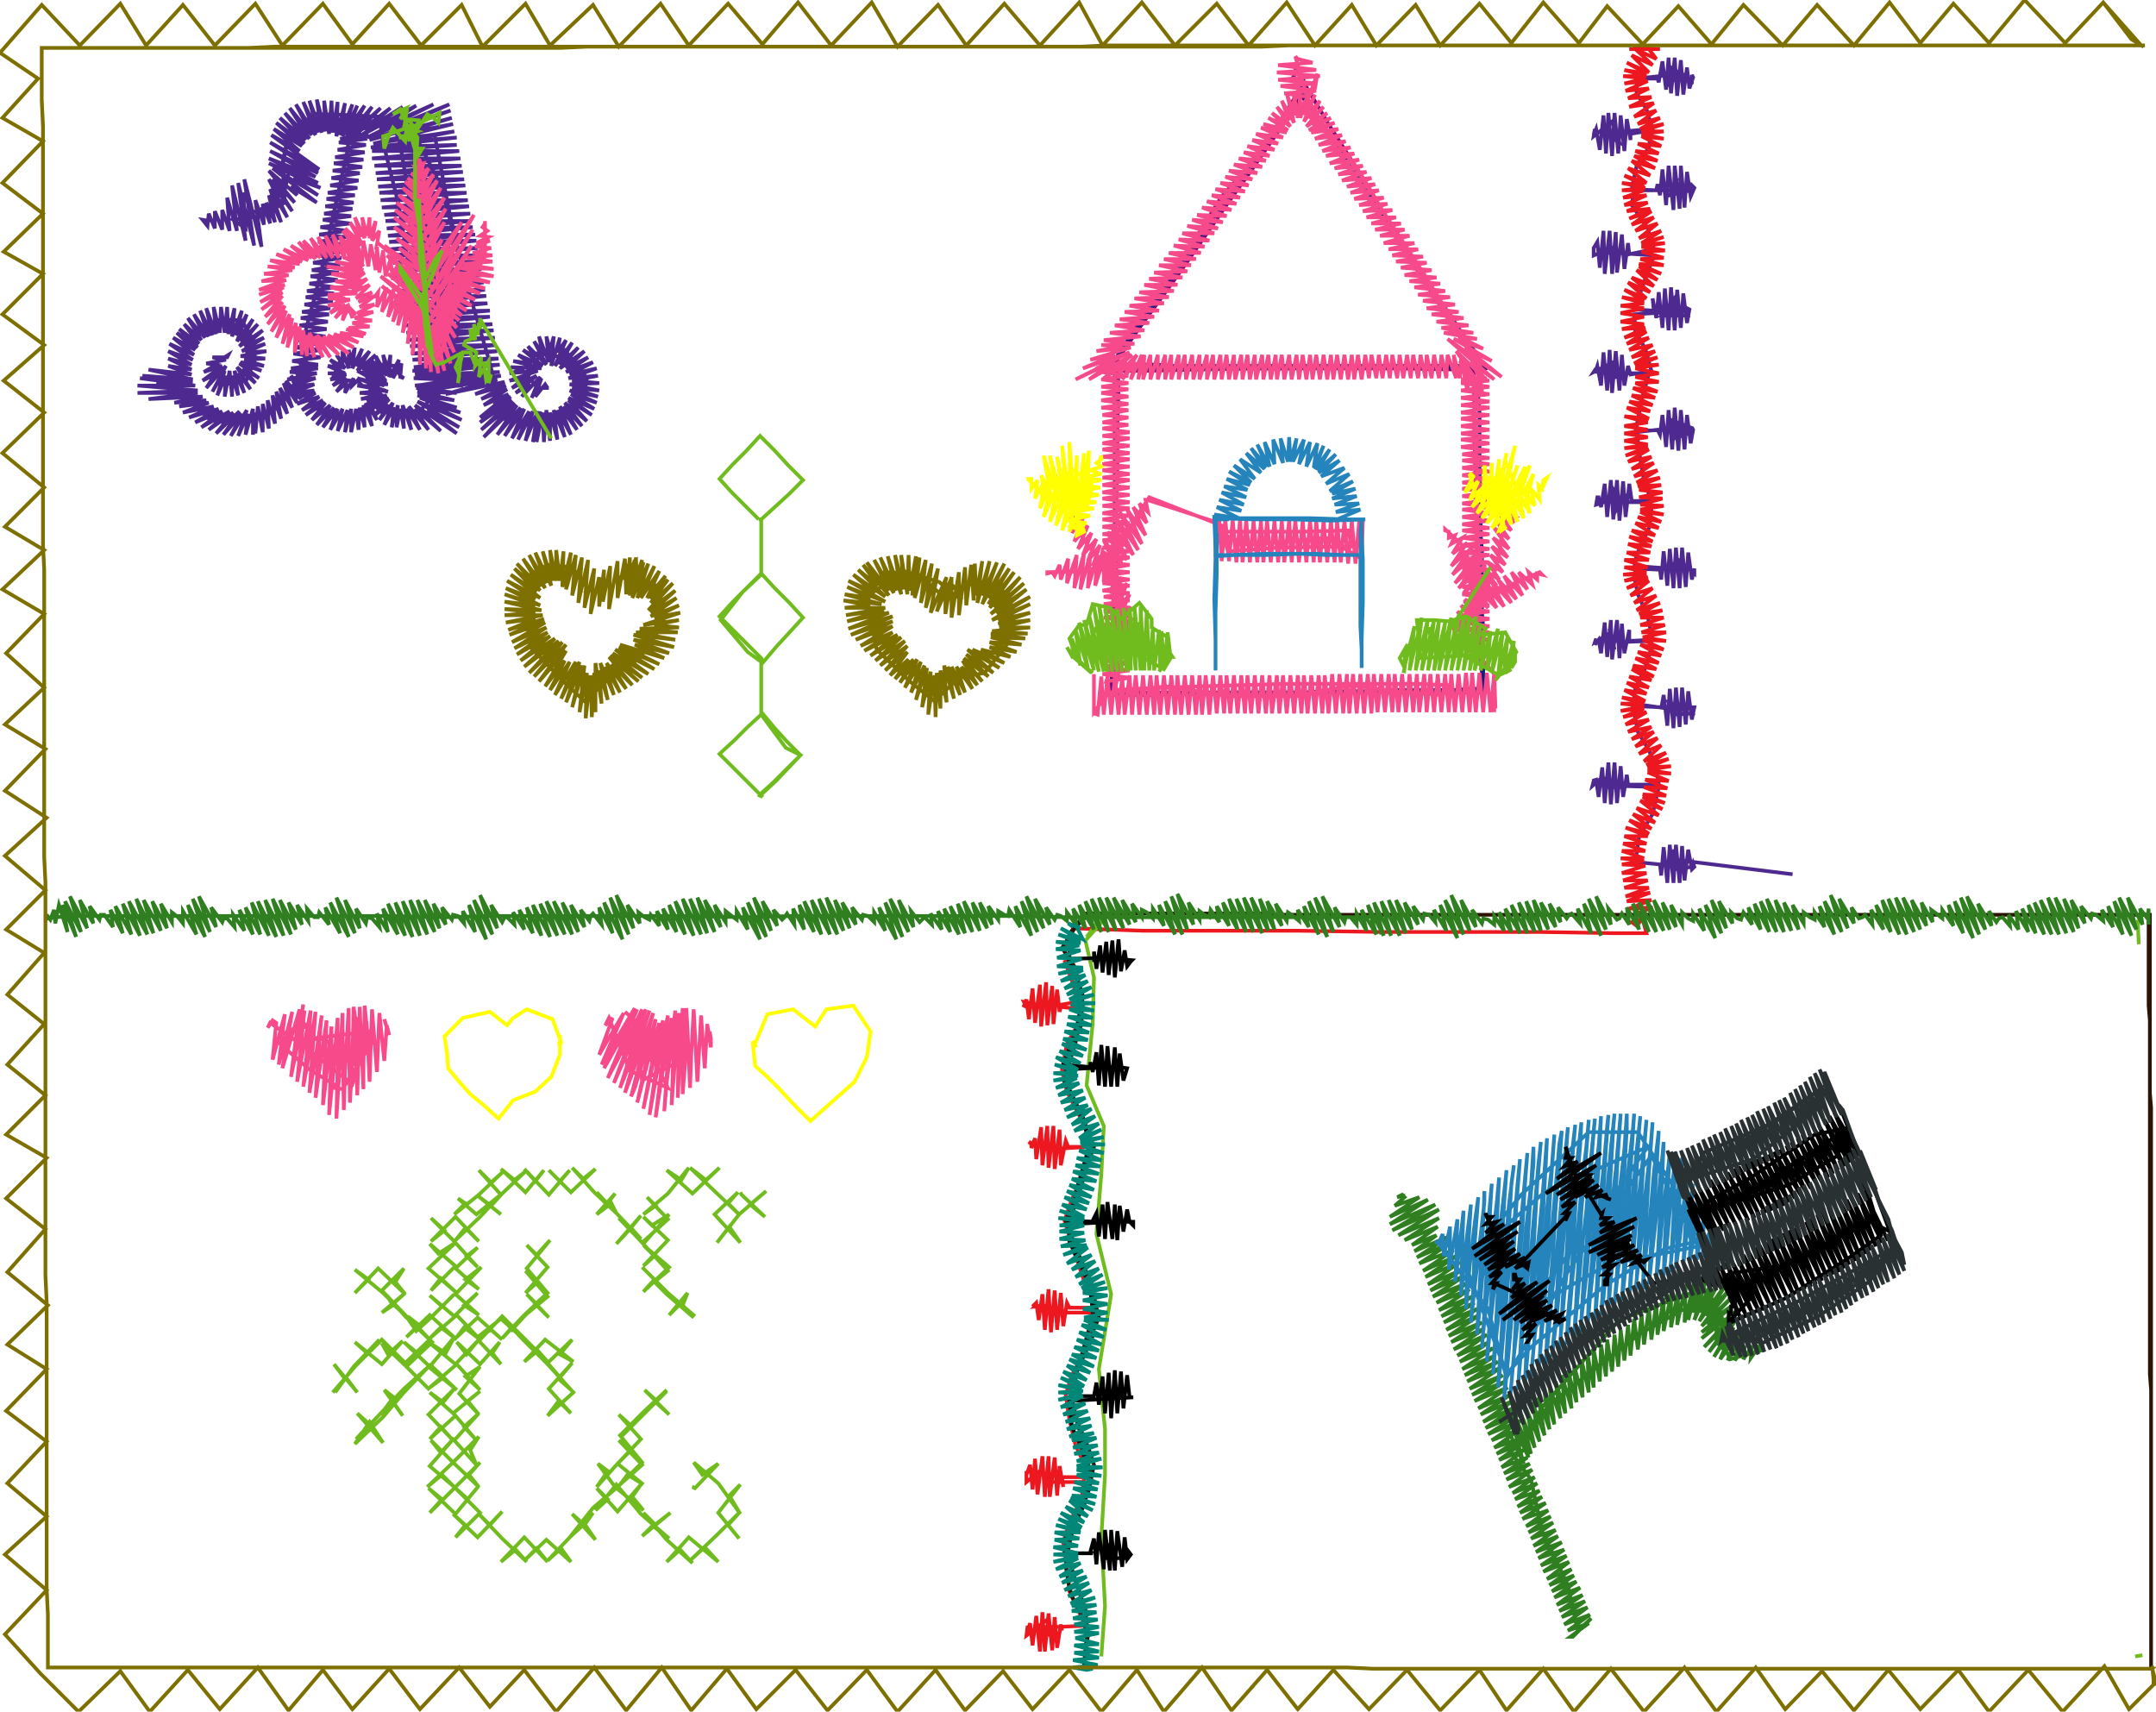 <svg version="1.1" xmlns="http://www.w3.org/2000/svg" xmlns:xlink="http://www.w3.org/1999/xlink" xmlns:ev="http://www.w3.org/2001/xml-events" width="1756" height="1394" viewBox="-878 -697 1756 1394"><path d="M 582,15 485,3 486,4 490,10 484,-5 486,11 500,9 501,6 502,9 500,11 497,-5 494,20 492,-8 490,22 487,-9 485,22 482,-9 480,22 477,-7 475,16 474,7 454,5 457,-16 468,-34 473,-56 438,-57 429,-56 441,-56 427,-64 419,-57 420,-61 419,-61 422,-62 424,-48 427,-72 429,-43 432,-76 434,-42 437,-76 439,-43 442,-73 444,-48 447,-66 448,-58 473,-58 471,-71 465,-86 456,-101 453,-117 452,-124 480,-120 492,-121 481,-125 485,-115 501,-116 500,-121 502,-121 500,-111 497,-134 495,-107 492,-137 490,-105 487,-137 485,-104 482,-136 480,-106 477,-131 475,-120 475,-121 452,-122 454,-136 462,-153 467,-169 467,-175 440,-174 434,-180 437,-168 434,-182 421,-174 422,-177 421,-172 424,-176 426,-165 429,-190 431,-162 434,-192 435,-160 439,-192 441,-161 443,-189 445,-165 449,-184 449,-175 468,-176 464,-195 456,-213 453,-228 455,-236 482,-234 497,-233 482,-235 489,-241 502,-230 502,-234 500,-225 497,-247 495,-219 492,-251 490,-218 487,-251 485,-218 482,-250 480,-220 477,-248 475,-225 474,-233 475,-233 453,-234 455,-245 465,-267 467,-281 466,-288 443,-288 437,-297 438,-281 445,-293 422,-286 423,-292 424,-292 426,-284 429,-303 431,-276 434,-306 436,-274 439,-306 441,-273 444,-305 446,-276 449,-303 451,-289 467,-289 461,-306 457,-329 455,-346 482,-347 496,-350 483,-355 486,-340 500,-345 500,-349 501,-347 499,-336 496,-359 494,-331 491,-363 489,-330 486,-365 484,-331 481,-363 479,-333 476,-359 474,-343 472,-347 454,-345 459,-371 465,-393 439,-393 433,-399 439,-389 436,-402 420,-394 422,-397 421,-393 423,-399 426,-383 428,-410 431,-379 433,-412 435,-377 438,-411 441,-379 443,-408 445,-383 448,-399 450,-392 467,-395 462,-413 454,-427 453,-441 485,-443 485,-453 475,-440 497,-440 496,-446 498,-445 496,-434 493,-458 491,-430 488,-461 486,-428 483,-463 481,-428 478,-462 476,-430 473,-459 471,-438 468,-454 469,-444 453,-445 461,-467 469,-489 439,-491 430,-495 439,-484 435,-495 420,-489 420,-496 420,-495 423,-500 425,-479 428,-509 429,-474 433,-509 435,-474 438,-508 439,-475 443,-506 445,-478 448,-499 449,-490 469,-494 464,-511 451,-530 453,-542 485,-542 488,-552 482,-538 499,-542 500,-546 502,-544 499,-537 496,-557 494,-528 491,-562 490,-527 486,-562 485,-526 481,-562 479,-530 476,-559 474,-538 472,-547 471,-542 451,-543 455,-562 465,-577 467,-592 445,-590 427,-589 441,-581 435,-598 420,-586 421,-592 420,-587 422,-592 425,-575 428,-603 430,-572 432,-605 435,-570 437,-605 440,-572 442,-603 445,-574 447,-600 450,-583 450,-588 468,-591 463,-608 455,-621 455,-633 483,-636 493,-638 482,-629 483,-642 500,-631 500,-636 501,-634 498,-625 496,-642 493,-620 491,-648 488,-619 486,-650 483,-621 481,-650 479,-624 476,-647 473,-630 472,-633 455,-633" fill="none" stroke="#4e2990" stroke-width="3" /><path d="M -453,-383 -451,-383 -451,-387 -443,-409 -418,-412 -400,-389 -402,-378 -412,-359 -442,-351 -474,-359 -477,-392 -507,-402 -520,-380 -539,-359 -568,-367 -573,-390 -560,-401 -575,-398 -587,-403 -572,-385 -574,-366 -592,-355 -622,-365 -634,-382 -636,-385 -646,-372 -657,-361 -679,-353 -689,-352 -707,-355 -721,-369 -730,-380 -745,-388 -750,-384 -733,-387 -729,-408 -719,-428 -698,-437 -681,-436 -674,-424 -670,-405 -677,-388 -694,-384 -703,-401 -692,-408 -693,-406 -705,-406 -694,-404 -710,-401 -702,-400 -712,-394 -697,-399 -713,-387 -703,-392 -710,-381 -694,-399 -705,-378 -695,-395 -701,-375 -694,-391 -695,-374 -691,-395 -689,-374 -689,-391 -684,-375 -687,-395 -679,-377 -684,-393 -674,-380 -685,-398 -670,-385 -680,-397 -667,-389 -683,-401 -665,-395 -682,-402 -663,-399 -679,-404 -662,-405 -682,-407 -661,-411 -678,-410 -662,-417 -681,-411 -663,-422 -679,-415 -664,-428 -683,-415 -668,-433 -682,-419 -672,-437 -685,-419 -677,-441 -686,-424 -681,-444 -689,-423 -687,-446 -692,-425 -693,-447 -695,-426 -698,-447 -699,-426 -704,-447 -702,-425 -710,-446 -705,-424 -715,-444 -708,-423 -720,-441 -711,-422 -725,-438 -714,-420 -728,-433 -716,-417 -732,-429 -717,-414 -734,-426 -719,-412 -737,-422 -720,-408 -740,-417 -721,-404 -741,-411 -722,-400 -741,-405 -722,-396 -741,-399 -722,-392 -757,-396 -721,-388 -762,-391 -721,-386 -764,-389 -719,-383 -766,-383 -717,-379 -766,-377 -717,-377 -757,-372 -713,-374 -736,-369 -710,-371 -732,-366 -708,-369 -729,-361 -704,-366 -724,-357 -700,-364 -719,-353 -697,-362 -714,-349 -691,-362 -708,-347 -688,-361 -702,-344 -683,-362 -696,-343 -681,-360 -690,-342 -677,-363 -684,-342 -676,-360 -678,-343 -672,-364 -672,-343 -670,-361 -670,-344 -668,-366 -664,-345 -664,-368 -659,-348 -660,-371 -654,-352 -656,-375 -649,-356 -653,-378 -644,-360 -650,-381 -640,-365 -647,-385 -636,-369 -645,-387 -633,-372 -641,-391 -630,-379 -637,-395 -628,-387 -633,-400 -628,-397 -629,-405 -630,-399 -629,-428 -622,-454 -615,-482 -607,-520 -595,-574 -593,-597 -619,-605 -642,-591 -649,-556 -626,-564 -642,-560 -648,-534 -672,-524 -680,-540 -678,-511 -688,-518 -666,-521 -646,-532 -648,-564 -643,-588 -610,-604 -569,-602 -566,-581 -553,-529 -545,-479 -526,-434 -521,-381 -525,-363 -516,-410 -494,-400 -483,-387 -471,-371 -481,-408 -498,-466 -512,-524 -524,-587 -553,-585 -541,-514 -521,-438 -518,-389 -524,-360 -552,-359 -573,-374 -577,-395 -583,-404 -601,-403 -607,-389 -586,-386 -587,-387 -591,-383 -590,-389 -597,-377 -596,-385 -604,-378 -596,-389 -607,-383 -600,-389 -609,-388 -596,-392 -611,-393 -597,-393 -611,-399 -603,-398 -609,-404 -597,-397 -604,-408 -599,-402 -599,-411 -594,-397 -594,-412 -592,-404 -589,-414 -591,-397 -583,-413 -588,-399 -577,-411 -587,-395 -572,-408 -583,-396 -569,-403 -583,-393 -566,-398 -581,-391 -565,-393 -580,-388 -563,-387 -579,-385 -562,-384 -579,-384 -562,-378 -576,-381 -562,-372 -578,-379 -564,-366 -577,-375 -567,-361 -579,-373 -571,-355 -579,-368 -575,-350 -582,-367 -581,-349 -585,-365 -586,-347 -588,-364 -592,-345 -592,-364 -597,-345 -595,-363 -603,-346 -599,-364 -609,-347 -603,-364 -615,-349 -606,-365 -620,-351 -609,-367 -624,-355 -613,-369 -629,-359 -615,-371 -632,-363 -618,-374 -636,-368 -621,-377 -638,-373 -622,-379 -640,-377 -622,-384 -642,-382 -621,-389 -644,-388 -620,-393 -642,-394 -619,-397 -641,-397 -619,-400 -640,-403 -617,-406 -639,-409 -616,-412 -638,-414 -615,-418 -636,-420 -613,-423 -635,-426 -612,-429 -634,-432 -611,-435 -633,-438 -610,-441 -632,-443 -609,-446 -630,-449 -607,-452 -629,-455 -606,-458 -628,-460 -605,-463 -626,-466 -603,-469 -625,-472 -602,-475 -624,-477 -601,-481 -623,-483 -600,-487 -622,-489 -599,-492 -621,-495 -597,-498 -619,-500 -596,-504 -618,-506 -595,-509 -617,-512 -593,-515 -615,-518 -592,-521 -614,-523 -591,-527 -613,-529 -590,-532 -612,-535 -589,-538 -611,-540 -587,-544 -609,-546 -586,-550 -608,-552 -585,-556 -607,-558 -583,-561 -606,-564 -582,-567 -605,-569 -581,-573 -603,-575 -580,-579 -602,-581 -579,-584 -601,-584 -578,-587 -600,-589 -578,-593 -600,-595 -578,-599 -599,-601 -573,-596 -541,-589 -519,-546 -501,-479 -506,-424 -520,-383 -527,-361 -557,-359 -574,-377 -566,-400 -556,-399 -552,-391 -549,-389 -552,-390 -551,-401 -558,-389 -553,-404 -561,-390 -560,-408 -562,-397 -566,-408 -563,-391 -572,-407 -569,-397 -577,-405 -564,-387 -583,-402 -568,-390 -584,-400 -568,-387 -587,-395 -565,-383 -587,-389 -569,-382 -587,-383 -564,-379 -585,-377 -568,-376 -584,-372 -563,-375 -581,-367 -565,-371 -577,-363 -561,-372 -574,-358 -562,-367 -569,-355 -558,-369 -565,-351 -557,-365 -559,-349 -554,-367 -555,-349 -552,-364 -549,-348 -550,-367 -543,-347 -547,-364 -536,-347 -545,-366 -529,-347 -540,-364 -519,-346 -540,-367 -506,-344 -530,-363 -504,-349 -538,-370 -502,-355 -528,-368 -503,-361 -536,-373 -506,-365 -538,-375 -508,-371 -538,-378 -506,-377 -539,-381 -501,-383 -540,-383 -502,-387 -541,-389 -504,-393 -542,-395 -507,-398 -535,-400 -499,-404 -479,-384 -468,-356 -444,-351 -428,-353 -418,-359 -408,-371 -406,-389 -419,-406 -438,-409 -448,-390 -440,-381 -431,-381 -432,-381 -434,-384 -442,-374 -437,-389 -445,-373 -438,-390 -453,-374 -446,-384 -458,-377 -441,-391 -461,-381 -451,-389 -463,-387 -440,-395 -463,-393 -451,-396 -462,-398 -437,-397 -460,-403 -446,-401 -456,-408 -436,-399 -452,-412 -442,-406 -448,-415 -433,-400 -443,-419 -436,-409 -439,-423 -431,-402 -433,-423 -430,-412 -427,-423 -429,-399 -422,-422 -424,-410 -417,-420 -426,-399 -412,-418 -422,-400 -407,-414 -422,-397 -402,-411 -417,-397 -399,-406 -417,-394 -395,-402 -414,-392 -392,-397 -415,-389 -391,-391 -412,-387 -390,-385 -414,-384 -390,-379 -412,-381 -391,-374 -414,-379 -392,-369 -413,-376 -394,-364 -415,-373 -396,-359 -415,-371 -400,-354 -418,-369 -404,-350 -419,-366 -408,-347 -422,-366 -413,-343 -424,-363 -418,-341 -427,-363 -424,-339 -430,-361 -430,-338 -433,-363 -435,-337 -436,-361 -441,-337 -438,-362 -444,-337 -440,-362 -450,-338 -444,-362 -456,-339 -447,-362 -461,-340 -451,-364 -467,-342 -454,-365 -473,-343 -457,-367 -484,-341 -459,-369 -486,-347 -461,-371 -487,-353 -462,-374 -487,-357 -464,-376 -484,-367 -465,-380 -486,-372 -466,-383 -491,-376 -467,-386 -515,-376 -473,-388 -537,-378 -470,-391 -538,-383 -482,-392 -540,-389 -471,-394 -540,-392 -471,-400 -541,-398 -472,-405 -542,-404 -473,-411 -543,-409 -474,-416 -544,-415 -475,-422 -546,-420 -476,-428 -547,-426 -477,-433 -548,-432 -479,-439 -549,-438 -479,-444 -550,-443 -481,-450 -551,-449 -482,-456 -552,-455 -483,-461 -554,-460 -484,-467 -554,-466 -485,-473 -556,-471 -486,-478 -557,-477 -487,-484 -558,-483 -488,-489 -559,-489 -489,-495 -560,-494 -490,-501 -561,-500 -491,-506 -562,-505 -493,-512 -563,-511 -494,-517 -564,-517 -495,-523 -565,-522 -496,-529 -567,-528 -497,-534 -568,-534 -498,-540 -569,-540 -499,-546 -570,-545 -500,-551 -571,-551 -501,-557 -572,-556 -502,-562 -573,-562 -503,-568 -575,-568 -504,-574 -575,-574 -506,-579 -576,-577 -506,-585 -554,-581 -508,-590 -574,-580 -509,-596 -556,-587 -510,-601 -577,-583 -511,-607 -557,-592 -512,-612 -579,-585 -525,-612 -565,-594 -539,-611 -585,-586 -550,-610 -579,-592 -560,-609 -592,-585 -568,-609 -587,-592 -575,-610 -596,-585 -581,-611 -594,-593 -587,-611 -599,-586 -591,-612 -601,-587 -597,-613 -604,-586 -603,-614 -607,-589 -608,-615 -610,-588 -614,-615 -613,-590 -620,-616 -616,-589 -626,-615 -619,-589 -631,-614 -621,-587 -637,-612 -624,-587 -642,-609 -626,-584 -646,-605 -629,-583 -650,-601 -630,-580 -653,-597 -632,-578 -655,-592 -634,-574 -657,-587 -618,-559 -658,-581 -619,-556 -658,-574 -621,-553 -659,-568 -619,-548 -659,-564 -617,-544 -639,-552 -619,-538 -656,-560 -620,-532 -641,-545 -636,-538 -659,-558 -638,-532 -656,-551 -640,-525 -659,-551 -644,-520 -658,-543 -649,-516 -659,-538 -654,-516 -661,-532 -658,-515 -664,-531 -663,-514 -670,-534 -665,-496 -679,-551 -671,-497 -684,-548 -678,-501 -689,-546 -685,-509 -693,-536 -691,-509 -697,-526 -697,-510 -703,-525 -703,-511 -708,-523 -709,-513 -713,-518 -707,-517 -707,-516 -707,-516 -707,-516" fill="none" stroke="#4e2990" stroke-width="3" /><path d="M -707,-516" fill="none" stroke="#7d6f00" stroke-width="3" /><path d="M -402,-216 -401,-215 -398,-216 -412,-235 -432,-237 -446,-229 -451,-206 -446,-170 -417,-140 -402,-126 -381,-145 -357,-161 -337,-190 -345,-221 -374,-227 -377,-223 -358,-233 -354,-239 -359,-215 -360,-243 -365,-212 -365,-243 -368,-213 -369,-242 -375,-210 -375,-240 -382,-201 -381,-236 -387,-207 -386,-233 -390,-203 -390,-227 -397,-197 -394,-234 -402,-202 -399,-241 -407,-206 -404,-243 -412,-212 -409,-245 -417,-217 -413,-247 -420,-219 -419,-248 -422,-224 -425,-249 -425,-224 -430,-249 -428,-224 -436,-248 -429,-220 -442,-247 -433,-222 -447,-245 -434,-218 -452,-242 -438,-219 -457,-238 -438,-216 -459,-234 -441,-215 -462,-229 -438,-210 -465,-224 -442,-209 -466,-218 -438,-204 -467,-213 -442,-204 -467,-207 -437,-200 -467,-201 -442,-198 -467,-196 -436,-196 -466,-190 -442,-193 -464,-184 -435,-193 -463,-180 -434,-190 -461,-174 -433,-186 -459,-169 -432,-182 -457,-164 -430,-179 -454,-159 -426,-177 -451,-154 -423,-175 -447,-149 -420,-174 -443,-146 -417,-172 -439,-142 -417,-167 -434,-138 -418,-159 -430,-135 -414,-158 -426,-131 -409,-158 -421,-128 -406,-158 -417,-125 -404,-155 -412,-121 -402,-155 -406,-117 -400,-149 -401,-112 -397,-147 -396,-113 -394,-149 -393,-117 -393,-157 -388,-124 -390,-151 -383,-127 -389,-157 -378,-131 -385,-154 -373,-133 -384,-157 -368,-136 -380,-156 -363,-139 -382,-162 -358,-142 -381,-163 -355,-145 -379,-165 -350,-148 -377,-168 -345,-152 -374,-170 -341,-156 -373,-172 -337,-161 -361,-172 -333,-165 -362,-176 -329,-170 -362,-180 -328,-176 -360,-182 -326,-182 -357,-185 -325,-186 -345,-188 -325,-192 -354,-188 -324,-198 -345,-194 -325,-204 -348,-195 -327,-210 -348,-198 -328,-216 -350,-200 -330,-222 -348,-206 -334,-225 -348,-209 -336,-228 -351,-210 -341,-232 -356,-210 -345,-236 -359,-210 -350,-238 -363,-210 -355,-241 -365,-213 -361,-241 -368,-216 -365,-239 -370,-229 -360,-240 -360,-239" fill="none" stroke="#7d6f00" stroke-width="3" /><path d="M -159,-232 -158,-231 -157,-231 -131,-230 -114,-215 -97,-219 -78,-223 -62,-217 -53,-202 -58,-172 -76,-149 -97,-145 -117,-126 -137,-142 -164,-168 -172,-211 -142,-232 -113,-223 -99,-211 -96,-211 -98,-214 -100,-218 -103,-221 -104,-224 -115,-199 -107,-227 -120,-198 -114,-234 -124,-202 -119,-238 -128,-206 -124,-241 -133,-210 -129,-243 -135,-212 -132,-244 -137,-216 -138,-245 -139,-213 -144,-245 -142,-217 -149,-245 -144,-213 -155,-244 -148,-216 -161,-243 -150,-214 -166,-241 -154,-216 -172,-239 -154,-212 -175,-237 -163,-220 -179,-233 -157,-211 -183,-229 -167,-215 -187,-224 -157,-207 -188,-219 -169,-210 -190,-213 -160,-205 -191,-208 -170,-204 -190,-202 -157,-202 -189,-196 -158,-200 -188,-191 -154,-198 -187,-185 -151,-195 -185,-180 -151,-191 -181,-176 -151,-187 -177,-171 -151,-182 -174,-167 -147,-180 -169,-163 -144,-178 -165,-159 -141,-175 -161,-155 -139,-171 -157,-151 -139,-166 -153,-147 -138,-160 -149,-144 -134,-160 -145,-141 -131,-160 -141,-137 -128,-158 -136,-133 -125,-155 -132,-127 -123,-153 -127,-121 -120,-150 -122,-115 -117,-147 -116,-113 -115,-149 -112,-120 -112,-151 -107,-125 -109,-155 -101,-128 -106,-154 -96,-131 -103,-154 -92,-133 -99,-154 -86,-136 -95,-154 -82,-139 -94,-159 -78,-142 -93,-161 -73,-146 -91,-164 -69,-149 -90,-168 -64,-153 -86,-168 -60,-157 -79,-168 -55,-162 -72,-170 -50,-166 -72,-174 -46,-172 -71,-178 -43,-177 -71,-181 -41,-181 -70,-183 -39,-186 -64,-186 -39,-192 -65,-189 -39,-198 -65,-192 -39,-205 -70,-192 -39,-211 -66,-197 -42,-217 -71,-197 -44,-222 -68,-202 -47,-227 -72,-202 -52,-231 -73,-205 -56,-234 -73,-210 -60,-238 -78,-205 -66,-239 -78,-212 -72,-240 -82,-206 -78,-240 -83,-212 -84,-238 -85,-208 -87,-237 -91,-204 -92,-235 -97,-196 -97,-231 -103,-194 -103,-227 -108,-197 -108,-224 -113,-204 -107,-222 -107,-221 -107,-221 -107,-221" fill="none" stroke="#7d6f00" stroke-width="3" /><path d="M -107,-221" fill="none" stroke="#ed171f" stroke-width="3" /><path d="M 462,-657 463,-657 470,-657 451,-657 474,-657 449,-657 474,-657 452,-658 463,-658 465,-657 471,-649 454,-657 468,-644 451,-652 465,-638 447,-646 463,-637 445,-640 463,-635 444,-635 462,-633 445,-629 464,-631 446,-623 465,-625 448,-617 467,-618 449,-610 469,-613 453,-602 471,-607 456,-596 474,-601 458,-592 477,-596 459,-590 477,-590 459,-588 477,-584 459,-586 475,-578 456,-580 473,-572 454,-574 472,-566 453,-570 470,-560 451,-566 466,-554 448,-560 463,-548 445,-554 461,-546 443,-548 462,-544 443,-542 461,-542 444,-536 463,-538 445,-530 464,-532 447,-525 466,-527 449,-519 467,-525 451,-514 469,-520 454,-509 472,-515 457,-503 475,-509 459,-499 477,-504 459,-498 478,-499 459,-496 478,-493 459,-492 477,-487 458,-486 477,-481 457,-482 475,-474 457,-480 472,-469 455,-477 469,-464 451,-471 466,-459 448,-467 463,-454 445,-461 461,-452 443,-455 461,-450 442,-448 461,-446 442,-442 461,-439 442,-435 461,-433 443,-429 462,-430 445,-422 463,-427 447,-417 465,-422 449,-412 468,-416 451,-406 470,-411 453,-401 472,-406 454,-399 473,-400 454,-397 473,-393 454,-390 473,-386 454,-385 472,-378 452,-381 470,-373 451,-375 468,-367 449,-370 466,-362 447,-365 465,-356 445,-358 464,-353 445,-350 464,-347 445,-344 464,-341 445,-338 464,-335 445,-332 464,-333 446,-326 465,-331 448,-321 467,-325 451,-315 469,-320 453,-309 472,-314 455,-304 474,-308 456,-301 475,-302 457,-298 476,-296 457,-292 476,-291 458,-286 477,-285 458,-282 477,-278 458,-280 475,-272 456,-276 473,-267 454,-271 470,-261 451,-265 468,-256 449,-260 467,-252 448,-254 466,-247 447,-247 465,-241 445,-241 464,-235 445,-235 463,-231 444,-229 463,-229 445,-224 464,-227 447,-218 465,-224 450,-212 468,-218 453,-206 471,-212 455,-200 474,-206 457,-197 476,-200 458,-194 477,-194 458,-188 478,-188 459,-182 479,-182 460,-178 479,-175 460,-176 477,-168 458,-172 475,-163 456,-166 473,-157 454,-161 471,-152 452,-155 469,-146 451,-152 467,-143 449,-146 465,-137 447,-141 463,-132 445,-135 462,-126 443,-129 461,-124 442,-124 461,-122 442,-118 461,-120 444,-113 463,-117 446,-107 465,-111 448,-101 467,-105 451,-95 469,-101 454,-89 472,-96 457,-83 475,-90 461,-77 479,-84 463,-74 481,-79 464,-72 483,-73 464,-70 483,-67 464,-68 481,-61 462,-62 480,-55 461,-56 479,-49 460,-50 478,-43 460,-48 476,-38 458,-45 473,-33 455,-39 470,-27 452,-34 467,-22 449,-29 465,-18 446,-23 464,-16 445,-16 463,-10 444,-10 462,-4 443,-4 461,2 442,2 461,4 443,7 462,8 443,14 463,14 444,20 464,20 445,26 465,26 446,33 466,30 447,37 467,36 449,43 468,42 450,49 469,48 451,54 455,57 459,52 460,52 463,63 462,63 437,63 376,62 319,62 247,62 180,61 113,61 53,61 -4,59 -11,77 -8,89 -11,85 -3,107 -1,119 -24,123 -44,119 -42,123 -44,122 -42,117 -40,133 -37,108 -35,136 -31,105 -30,139 -26,103 -25,138 -21,106 -20,137 -17,109 -15,127 -14,123 3,125 1,119 2,134 -9,153 -13,174 -9,192 8,225 9,237 -25,239 -40,233 -38,235 -38,238 -35,230 -34,247 -30,221 -29,252 -25,220 -24,254 -20,220 -19,255 -15,223 -14,252 -10,232 -8,237 -9,237 9,237 5,258 -5,280 -11,297 -3,323 5,346 15,367 12,372 -18,372 -25,368 -15,376 -28,366 -35,367 -34,366 -37,367 -34,364 -32,378 -29,357 -27,386 -24,353 -22,388 -19,354 -17,386 -14,356 -12,383 -9,364 -7,368 13,368 10,393 5,405 -5,423 -10,439 -7,459 -2,480 5,495 5,510 -21,510 -29,502 -25,513 -30,500 -42,510 -42,501 -42,504 -39,496 -37,516 -35,491 -33,520 -29,489 -27,522 -24,489 -23,522 -19,490 -17,521 -15,497 -12,514 -13,506 5,506 3,524 -7,543 -12,559 -9,580 -7,599 0,614 6,627 -17,628 -32,628 -20,637 -25,622 -42,635 -41,627 -41,631 -39,625 -37,643 -34,619 -31,648 -29,616 -27,648 -24,617 -21,647 -19,620 -17,645 -14,626 -13,631 -13,631 -13,631" fill="none" stroke="#ed171f" stroke-width="3" /><path d="M -13,631" fill="none" stroke="#770176" stroke-width="3" /><path d="M 175,-636 178,-631 185,-625 177,-610 159,-584 141,-558 123,-533 105,-507 87,-481 69,-456 50,-430 32,-404 33,-381 32,-350 32,-319 31,-288 30,-257 30,-226 29,-195 28,-164 27,-133 58,-133 88,-133 118,-133 148,-133 179,-133 209,-133 239,-133 270,-133 300,-133 330,-133 327,-180 326,-211 325,-242 325,-274 324,-305 323,-337 323,-368 322,-399 320,-413 302,-439 285,-465 268,-491 250,-518 233,-544 215,-570 198,-596 180,-622 180,-623 164,-597 146,-569 117,-537 96,-503 76,-471 58,-449 41,-421 26,-395 54,-395 94,-396 146,-397 208,-397 260,-397 313,-396 331,-397 312,-421 292,-453 264,-496 237,-544 204,-596 176,-643 182,-635 182,-634 182,-634 182,-634" fill="none" stroke="#770176" stroke-width="3" /><path d="M 182,-634 182,-634 183,-633 184,-631 183,-632 178,-617 171,-607 164,-597 157,-587 150,-577 144,-568 137,-558 130,-548 123,-538 116,-528 109,-518 103,-509 96,-499 89,-489 82,-479 75,-469 68,-459 62,-449 55,-439 48,-429 41,-420 34,-410 27,-400 40,-400 52,-400 65,-400 77,-399 89,-399 102,-399 114,-399 127,-399 139,-399 152,-399 164,-399 176,-399 189,-399 201,-399 214,-399 226,-399 239,-399 251,-399 264,-399 276,-399 288,-399 301,-399 313,-399 326,-399 326,-386 326,-373 327,-361 327,-348 327,-336 327,-324 327,-311 328,-298 328,-286 328,-273 328,-261 329,-248 329,-236 329,-224 329,-211 329,-198 330,-186 330,-173 330,-161 330,-148 331,-136 319,-136 306,-135 294,-135 282,-135 270,-135 258,-135 246,-135 234,-134 222,-134 210,-134 198,-134 186,-133 174,-133 162,-133 150,-133 138,-133 125,-133 113,-132 101,-132 89,-132 77,-132 65,-131 53,-131 41,-131 29,-131 29,-146 30,-161 30,-175 31,-190 31,-202 31,-214 31,-226 31,-239 30,-251 30,-263 30,-275 30,-287 30,-300 30,-312 30,-324 30,-336 30,-348 30,-361 30,-373 30,-385 30,-397 42,-397 54,-397 66,-397 78,-397 90,-397 102,-397 115,-397 127,-397 138,-397 150,-397 163,-397 175,-397 187,-398 199,-398 211,-398 223,-398 235,-398 247,-398 259,-398 271,-398 283,-398 295,-398 308,-398 319,-398 331,-398 325,-408 318,-418 311,-428 304,-439 297,-449 290,-459 284,-469 277,-479 270,-490 263,-500 256,-510 249,-520 243,-530 235,-541 229,-551 222,-561 215,-572 208,-581 201,-592 194,-602 188,-612 181,-623 180,-634 180,-626 180,-634 180,-634 180,-634" fill="none" stroke="#0e1f7c" stroke-width="3" /><path d="M 180,-634 180,-634 179,-619 180,-618 179,-619 172,-609 165,-599 158,-589 151,-580 144,-570 137,-560 130,-550 123,-541 116,-531 109,-521 102,-511 95,-501 88,-492 81,-482 74,-472 67,-462 60,-453 53,-443 46,-433 39,-423 32,-414 25,-404 21,-400 19,-399 41,-397 19,-394 41,-391 19,-388 41,-385 19,-382 41,-380 19,-377 41,-374 19,-371 41,-368 19,-365 41,-363 20,-359 41,-357 20,-353 41,-351 20,-348 42,-345 20,-342 42,-340 20,-336 42,-334 20,-331 42,-328 20,-325 42,-323 20,-319 42,-317 20,-314 42,-311 20,-308 42,-306 20,-302 42,-300 20,-296 42,-294 20,-291 42,-288 20,-285 42,-283 20,-279 42,-277 20,-274 42,-271 20,-268 42,-265 20,-262 42,-260 20,-257 42,-254 20,-251 42,-248 20,-245 42,-243 20,-239 42,-237 20,-233 42,-231 20,-228 42,-225 20,-222 42,-220 20,-216 42,-214 21,-211 42,-208 21,-205 42,-202 21,-199 42,-197 21,-194 42,-191 21,-188 42,-185 21,-182 42,-180 21,-176 42,-174 21,-171 42,-168 20,-165 42,-163 20,-159 42,-157 20,-154 42,-151 20,-148 42,-145 23,-142 37,-184 36,-211 22,-241 17,-232 -25,-231 -25,-230 -21,-231 -19,-228 -15,-237 -14,-225 -8,-242 -9,-222 -1,-245 -3,-218 5,-247 2,-217 10,-246 8,-218 16,-245 14,-220 21,-242 21,-223 26,-237 27,-226 31,-231 25,-233 5,-233 -2,-232 28,-236 42,-267 58,-292 117,-269 122,-248 163,-251 223,-252 220,-265 182,-264 113,-264 139,-253 202,-259 231,-242 232,-273 231,-241 231,-238 229,-273 226,-238 223,-273 220,-238 217,-273 214,-239 211,-273 209,-239 206,-273 203,-239 200,-273 197,-239 194,-273 192,-239 189,-273 186,-239 183,-273 180,-239 177,-273 174,-239 172,-273 168,-239 166,-273 163,-239 160,-273 157,-239 154,-273 151,-239 149,-273 146,-239 143,-273 140,-239 137,-273 134,-239 132,-274 129,-239 126,-274 123,-240 120,-274 117,-240 115,-274 112,-243 112,-273 112,-272 56,-290 58,-290 55,-290 57,-280 50,-287 56,-271 45,-284 55,-261 40,-282 52,-254 34,-280 49,-249 31,-275 45,-245 27,-269 40,-241 24,-264 36,-237 21,-257 31,-234 20,-248 19,-243 28,-236 31,-255 43,-270 33,-251 25,-230 6,-256 -5,-272 -6,-274 1,-281 -5,-263 4,-275 -3,-256 8,-269 0,-250 11,-263 4,-245 15,-258 8,-240 18,-253 12,-236 22,-248 16,-232 26,-243 21,-228 29,-238 24,-222 33,-232 26,-214 36,-227 28,-206 40,-222 29,-196 42,-213 30,-186 43,-203 34,-182 44,-194 38,-177 46,-186 38,-174 30,-135 45,-136 99,-138 166,-140 217,-140 279,-140 303,-139 297,-131 258,-134 223,-139 178,-130 123,-130 72,-138 25,-133 13,-117 13,-148 13,-116 16,-115 19,-146 21,-115 24,-146 27,-115 30,-146 33,-115 36,-146 38,-115 42,-147 44,-115 47,-147 50,-115 53,-147 56,-115 59,-147 62,-115 64,-147 67,-115 70,-147 73,-115 76,-147 79,-115 81,-147 84,-115 87,-147 90,-115 93,-147 96,-115 99,-147 101,-115 104,-147 107,-115 110,-147 113,-116 116,-147 119,-116 121,-147 124,-116 127,-147 130,-116 133,-147 136,-116 138,-147 141,-116 144,-147 147,-116 150,-147 153,-116 156,-147 158,-116 162,-147 164,-116 167,-147 170,-116 173,-147 176,-116 179,-147 182,-116 184,-147 187,-116 190,-147 193,-116 196,-147 199,-116 201,-147 204,-116 207,-148 210,-116 213,-148 216,-116 219,-148 221,-116 224,-148 227,-116 230,-148 233,-116 236,-148 239,-116 241,-148 244,-117 247,-148 250,-117 253,-148 256,-117 258,-148 261,-117 264,-148 267,-117 270,-148 273,-117 276,-148 278,-117 282,-148 284,-117 287,-148 290,-117 293,-148 296,-117 299,-148 302,-117 304,-148 307,-117 310,-148 313,-117 316,-149 319,-117 321,-149 324,-117 327,-149 330,-117 333,-149 336,-117 339,-149 340,-120 339,-149 339,-117 339,-148 325,-165 312,-189 324,-213 326,-228 325,-267 325,-307 323,-359 328,-398 304,-433 282,-472 267,-493 245,-522 214,-570 187,-617 177,-651 179,-649 191,-646 163,-644 194,-640 162,-638 197,-635 163,-632 195,-629 165,-627 194,-623 168,-621 188,-618 195,-637 193,-625 183,-612 200,-595 226,-562 249,-524 283,-472 312,-424 328,-386 329,-379 325,-384 323,-379 319,-395 317,-379 312,-405 311,-389 306,-408 308,-389 301,-408 300,-389 296,-408 294,-389 290,-408 288,-389 284,-408 283,-389 279,-408 277,-389 273,-408 271,-389 268,-408 265,-389 262,-408 260,-389 256,-408 254,-389 251,-408 248,-389 245,-408 243,-389 239,-408 237,-389 234,-408 231,-388 228,-408 225,-388 223,-408 220,-388 217,-408 214,-388 211,-408 208,-388 206,-408 203,-388 200,-408 197,-388 194,-408 191,-388 189,-408 186,-388 183,-408 180,-388 178,-408 174,-388 172,-408 168,-388 166,-408 162,-388 161,-408 157,-388 155,-408 151,-388 150,-408 145,-388 144,-408 140,-388 138,-408 134,-388 133,-408 128,-388 127,-408 123,-388 121,-408 117,-388 116,-408 111,-388 110,-408 105,-388 105,-408 99,-388 99,-408 94,-388 93,-408 88,-388 87,-408 82,-388 82,-408 76,-388 76,-408 71,-388 71,-408 65,-388 65,-408 59,-388 59,-408 53,-388 54,-408 49,-388 52,-408 43,-388 47,-402 36,-388 48,-408 29,-388 40,-402 20,-388 44,-408 9,-388 30,-403 -2,-388 42,-410 4,-397 30,-408 10,-404 43,-414 15,-411 36,-415 19,-416 46,-417 21,-420 51,-423 26,-426 54,-428 30,-432 58,-434 34,-437 62,-439 38,-443 66,-444 42,-448 70,-450 46,-454 74,-455 50,-459 78,-460 54,-465 81,-465 58,-470 85,-471 62,-475 89,-476 66,-481 92,-481 70,-486 96,-486 74,-491 100,-491 78,-497 103,-496 82,-502 107,-501 85,-507 111,-507 89,-513 114,-511 93,-518 118,-516 97,-522 121,-521 101,-528 125,-526 105,-533 129,-531 109,-538 132,-536 112,-543 136,-541 116,-548 139,-546 120,-553 142,-551 123,-558 146,-556 127,-563 150,-561 131,-568 153,-566 135,-573 156,-570 138,-578 160,-575 142,-583 163,-580 145,-588 167,-585 149,-593 170,-589 151,-596 171,-591 155,-601 168,-595 158,-605 173,-594 162,-610 172,-599 166,-615 176,-597 170,-621 176,-603 176,-619 179,-601 181,-619 181,-601 188,-622 185,-603 193,-620 184,-598 197,-615 189,-600 200,-610 186,-594 203,-605 191,-595 206,-601 188,-591 209,-597 190,-589 212,-592 193,-584 215,-587 196,-579 218,-582 199,-574 222,-577 202,-570 225,-572 205,-564 229,-567 209,-560 232,-562 212,-555 235,-557 215,-550 239,-552 219,-545 242,-547 222,-540 245,-542 225,-535 249,-536 229,-530 252,-531 232,-525 256,-526 235,-520 259,-520 239,-515 263,-515 242,-510 266,-510 246,-505 270,-505 249,-499 274,-499 253,-494 277,-494 256,-489 281,-488 259,-484 284,-483 263,-479 288,-477 266,-473 292,-471 270,-468 295,-466 274,-463 299,-460 277,-457 303,-455 281,-452 307,-449 284,-446 310,-443 288,-441 314,-438 292,-435 318,-432 296,-430 322,-426 298,-426 325,-421 312,-422 330,-413 306,-421 337,-403 318,-412 345,-390 301,-421 339,-388 320,-402 333,-387 308,-411 330,-380 311,-403 323,-382 313,-395 322,-383 333,-389 312,-388 335,-387 312,-385 335,-382 312,-379 335,-376 312,-373 335,-370 312,-367 335,-365 312,-361 335,-359 312,-356 335,-353 312,-350 335,-347 312,-344 335,-341 312,-339 335,-336 312,-333 335,-330 313,-327 335,-324 313,-322 335,-319 313,-316 335,-313 313,-310 335,-307 313,-304 335,-302 313,-299 335,-296 313,-293 335,-290 313,-287 335,-284 313,-282 335,-279 313,-276 335,-273 313,-270 335,-267 313,-265 335,-262 313,-259 335,-256 313,-253 335,-250 313,-247 335,-245 313,-241 335,-239 313,-236 335,-233 313,-230 335,-227 313,-224 335,-222 313,-219 335,-216 313,-213 335,-210 314,-207 335,-204 314,-202 335,-199 314,-196 335,-193 314,-190 335,-187 314,-184 335,-182 315,-179 335,-176 315,-173 335,-170 315,-167 335,-165 331,-162 322,-168 312,-192 330,-217 349,-219 376,-231 378,-229 374,-230 374,-225 367,-231 370,-221 359,-231 366,-217 353,-231 362,-212 347,-228 357,-209 342,-225 353,-206 337,-223 347,-203 332,-220 341,-202 329,-214 334,-202 326,-209 325,-204 330,-212 344,-216 357,-220 341,-214 315,-225 313,-253 299,-266 299,-265 302,-264 302,-259 307,-261 304,-254 313,-259 305,-246 317,-255 304,-236 321,-251 305,-229 326,-247 307,-222 329,-243 310,-218 332,-237 314,-214 335,-232 320,-211 333,-222 329,-214 322,-211 318,-236 317,-245 320,-218 327,-207 341,-235 347,-272 355,-275 357,-276 345,-284 355,-271 342,-280 353,-265 340,-274 351,-258 339,-267 351,-250 338,-259 350,-243 337,-252 348,-237 336,-245 346,-231 334,-239 343,-225 332,-232 341,-220 330,-227 338,-214 326,-223 335,-209 322,-219 332,-204 318,-214 329,-199 315,-209 326,-194 312,-204 323,-189 309,-199 320,-184 307,-193 315,-181 306,-186 307,-181 311,-178" fill="none" stroke="#f64a8a" stroke-width="3" /><path d="M -550,-475 -550,-473 -553,-466 -555,-480 -558,-469 -560,-486 -564,-472 -566,-493 -569,-475 -571,-496 -572,-477 -576,-498 -578,-480 -582,-501 -583,-482 -588,-503 -587,-483 -595,-504 -592,-485 -601,-505 -597,-486 -607,-506 -602,-487 -613,-505 -607,-487 -619,-504 -612,-487 -625,-503 -617,-487 -631,-501 -621,-486 -635,-500 -624,-487 -641,-497 -627,-485 -647,-494 -632,-484 -653,-490 -634,-482 -658,-485 -638,-479 -660,-480 -640,-477 -663,-474 -643,-473 -665,-468 -645,-469 -667,-461 -646,-465 -667,-457 -647,-463 -666,-451 -648,-459 -665,-445 -648,-456 -662,-439 -648,-451 -660,-433 -646,-448 -657,-427 -645,-444 -653,-422 -642,-441 -648,-417 -640,-438 -644,-414 -637,-434 -638,-410 -634,-431 -632,-408 -631,-428 -628,-407 -628,-424 -622,-406 -626,-426 -615,-406 -622,-423 -609,-406 -620,-424 -602,-408 -615,-423 -594,-409 -611,-424 -590,-414 -606,-425 -586,-418 -601,-426 -582,-423 -596,-429 -580,-425 -594,-430 -577,-431 -591,-434 -575,-436 -589,-438 -574,-443 -587,-442 -573,-449 -585,-447 -573,-456 -586,-451 -575,-459 -588,-454 -577,-465 -593,-458 -579,-470 -597,-462 -581,-475 -595,-470 -583,-481 -586,-483 -591,-472 -598,-463 -605,-448 -588,-441 -591,-444 -591,-438 -594,-447 -599,-436 -597,-446 -605,-438 -597,-449 -609,-442 -602,-449 -611,-448 -593,-453 -611,-454 -597,-454 -611,-457 -587,-458 -609,-463 -583,-463 -605,-468 -582,-468 -608,-474 -582,-474 -612,-480 -582,-477 -605,-484 -583,-480 -599,-488 -583,-483 -601,-496 -584,-487 -601,-503 -585,-493 -599,-509 -584,-497 -597,-511 -583,-498 -593,-516 -584,-504 -589,-520 -581,-503 -583,-520 -579,-505 -577,-520 -577,-503 -572,-517 -575,-501 -569,-509 -571,-498 -570,-499 -558,-489 -547,-469 -534,-461 -538,-520 -537,-566 -536,-566 -534,-560 -540,-561 -533,-551 -543,-556 -531,-543 -546,-552 -530,-538 -548,-549 -529,-530 -550,-544 -528,-522 -553,-538 -527,-514 -555,-532 -526,-506 -556,-526 -526,-498 -557,-520 -525,-491 -557,-512 -524,-483 -555,-503 -524,-475 -553,-495 -524,-468 -565,-497 -524,-461 -563,-489 -523,-454 -562,-480 -523,-446 -562,-474 -522,-440 -568,-472 -522,-433 -567,-464 -522,-426 -551,-444 -521,-418 -539,-428 -520,-410 -534,-416 -520,-402 -528,-405 -523,-403 -521,-439 -522,-483 -522,-486 -528,-522 -536,-564 -537,-568 -537,-563 -533,-564 -537,-552 -529,-560 -537,-541 -525,-555 -537,-531 -522,-550 -536,-521 -519,-544 -536,-511 -516,-536 -535,-501 -515,-527 -534,-491 -516,-516 -534,-481 -518,-502 -534,-471 -502,-516 -533,-461 -492,-522 -532,-451 -493,-510 -532,-441 -494,-497 -531,-431 -502,-473 -531,-421 -503,-460 -530,-411 -508,-441 -530,-401 -519,-408 -507,-447 -483,-488 -483,-517 -483,-515 -485,-512 -481,-509 -487,-505 -480,-504 -490,-499 -479,-501 -491,-496 -478,-495 -493,-491 -477,-489 -498,-487 -477,-484 -501,-482 -476,-478 -504,-479 -476,-472 -508,-475 -479,-467 -510,-472 -483,-462 -511,-469 -487,-458 -513,-465 -491,-453 -515,-462 -494,-448 -517,-459 -498,-444 -519,-456 -502,-440 -520,-451 -504,-436 -520,-449 -506,-430 -520,-444 -507,-422 -521,-441 -508,-410 -521,-435 -511,-401 -524,-434 -516,-395 -525,-428 -521,-393 -528,-427 -527,-394 -530,-432 -531,-397 -534,-441 -536,-400 -537,-448 -542,-408 -540,-450 -546,-417 -542,-453 -550,-426 -546,-456 -554,-432 -549,-458 -558,-435 -552,-460 -562,-439 -557,-462 -567,-443 -563,-463 -571,-447 -570,-459 -573,-455 -573,-454 -573,-455" fill="none" stroke="#f64a8a" stroke-width="3" /><path d="M -631,121 -634,140 -626,139 -634,135 -650,153 -626,174 -606,186 -606,189 -599,190 -575,152 -587,134 -589,170 -614,149 -634,150 -577,143 -591,186 -632,154 -658,136 -660,140 -656,134 -653,136 -656,166 -646,129 -651,170 -640,127 -648,173 -634,125 -641,180 -630,126 -636,184 -625,126 -626,141 -631,188 -628,172 -621,127 -622,140 -626,193 -621,165 -616,130 -617,140 -621,197 -620,190 -612,134 -613,159 -615,203 -613,187 -608,139 -608,158 -610,211 -607,182 -603,132 -603,169 -604,214 -602,182 -599,128 -599,138 -598,207 -597,175 -594,124 -594,138 -593,201 -591,167 -590,123 -589,130 -587,195 -586,160 -585,123 -584,148 -582,190 -582,174 -581,122 -579,142 -577,184 -575,125 -571,176 -569,128 -565,167 -563,138 -561,146 -562,143 -565,133" fill="none" stroke="#f64a8a" stroke-width="3" /><path d="M -369,127 -361,134 -362,139 -355,183 -320,165 -325,141 -361,153 -343,171 -334,189 -365,175 -382,132 -385,138 -383,136 -379,132 -390,162 -370,128 -388,170 -361,124 -386,173 -359,125 -367,143 -383,181 -375,166 -355,125 -358,132 -378,185 -367,160 -352,125 -363,157 -373,189 -365,169 -349,126 -359,158 -369,193 -363,177 -346,128 -354,157 -364,196 -361,189 -344,133 -346,143 -359,201 -351,170 -341,136 -347,169 -354,206 -347,173 -338,134 -342,162 -349,211 -342,171 -334,130 -338,164 -344,213 -339,180 -331,132 -333,151 -337,208 -335,185 -328,126 -329,147 -331,203 -330,189 -325,128 -325,140 -326,197 -325,178 -322,124 -322,143 -322,194 -320,169 -319,124 -318,142 -316,189 -315,162 -313,125 -310,184 -307,130 -304,173 -302,137 -299,156 -299,150 -300,143 -299,149 -300,151 -300,151" fill="none" stroke="#f64a8a" stroke-width="3" /><path d="M -300,151" fill="none" stroke="#ffff00" stroke-width="3" /><path d="M -264,155 -265,151 -263,171 -253,180 -244,189 -231,203 -218,216 -200,200 -182,184 -172,164 -169,143 -183,122 -205,125 -214,139 -232,125 -253,129 -263,153 -253,129 -232,125 -214,139 -205,125 -183,122 -169,143 -172,164 -182,184 -200,200 -218,216 -231,203 -244,189 -253,180 -263,171 -265,151 -262,156" fill="none" stroke="#ffff00" stroke-width="3" /><path d="M -422,153 -421,152 -428,133 -449,125 -460,132 -465,138 -479,127 -501,132 -516,147 -514,160 -513,173 -504,184 -495,194 -483,204 -472,214 -460,199 -442,192 -429,180 -422,162 -422,146 -422,162 -429,180 -442,192 -460,199 -472,214 -483,204 -495,194 -504,184 -513,173 -514,160 -516,147 -501,132 -479,127 -465,138 -460,132 -449,125 -428,133 -421,152 -422,153 -424,153" fill="none" stroke="#ffff00" stroke-width="3" /><path d="M -21,-294 -6,-310 -5,-309 -5,-307 9,-299 10,-300 -11,-282 -21,-304 -4,-314 11,-305 11,-298 7,-285 9,-330 1,-279 5,-328 -1,-280 -1,-326 -3,-284 -7,-337 -6,-282 -13,-334 -9,-287 -17,-325 -11,-284 -23,-326 -15,-286 -28,-326 -22,-292 -30,-310 -26,-292 -41,-307 -42,-307 -38,-307 -38,-299 -33,-306 -35,-291 -27,-306 -31,-283 -21,-305 -28,-276 -16,-303 -23,-272 -11,-298 -18,-269 -7,-293 -13,-265 -3,-288 -7,-264 1,-281 -1,-264 3,-270 5,-264 -1,-261 -1,-262 2,-265 -5,-268 7,-271 -8,-273 10,-277 -8,-279 13,-283 -8,-285 15,-288 -7,-290 17,-294 -5,-296 18,-300 -3,-302 19,-306 2,-308 19,-311 10,-314 19,-317 15,-320 19,-323 19,-326 17,-320" fill="none" stroke="#ffff00" stroke-width="3" /><path d="M 331,-308 338,-307 337,-308 332,-298 349,-319 357,-300 354,-295 348,-281 331,-297 355,-286 369,-291 367,-286 364,-286 371,-311 355,-281 368,-318 347,-275 364,-317 345,-277 358,-318 345,-283 356,-334 341,-280 349,-328 340,-287 343,-323 337,-283 337,-320 335,-286 331,-318 330,-288 325,-292 319,-310 320,-311 322,-309 315,-296 326,-305 319,-290 331,-301 321,-284 335,-298 325,-279 339,-293 329,-275 343,-288 333,-271 346,-284 337,-267 348,-277 343,-265 349,-268 345,-265 345,-267 347,-267 344,-285 353,-270 349,-290 358,-272 353,-295 363,-275 359,-296 368,-279 364,-297 372,-285 369,-299 376,-290 375,-302 378,-299 379,-306 382,-308 378,-299 378,-298 377,-298 377,-298 377,-298" fill="none" stroke="#ffff00" stroke-width="3" /><path d="M 377,-298" fill="none" stroke="#70bc1f" stroke-width="3" /><path d="M 336,-235 295,-172 295,-169 286,-186 288,-171 278,-161 314,-163 346,-164 322,-171 313,-180 304,-169 343,-147 353,-152 348,-149 356,-160 356,-158 353,-153 355,-175 347,-149 350,-179 342,-145 346,-183 337,-149 342,-185 333,-151 336,-183 328,-151 331,-180 323,-151 327,-186 319,-151 324,-195 314,-151 319,-195 309,-151 315,-196 304,-151 310,-196 299,-151 304,-194 294,-151 299,-190 290,-151 294,-191 285,-151 290,-192 280,-151 285,-193 275,-151 280,-194 270,-151 274,-187 266,-154 266,-168 262,-161 266,-153 268,-171 278,-174 276,-192 290,-192 302,-191 316,-195 332,-185 329,-180 348,-182 357,-166 347,-152 340,-143 347,-152 357,-166 348,-182 329,-180 332,-185 316,-195 302,-191 290,-192 276,-192 278,-174 268,-171 266,-153 265,-149" fill="none" stroke="#70bc1f" stroke-width="3" /><path d="M 63,-162 60,-163 61,-162 61,-161 49,-188 36,-173 17,-190 9,-174 50,-163 70,-152 76,-162 77,-162 75,-165 73,-182 70,-155 68,-183 67,-151 66,-184 62,-151 61,-186 58,-151 56,-200 54,-151 51,-203 51,-151 46,-203 47,-151 42,-202 43,-151 37,-202 40,-150 32,-201 36,-150 27,-202 32,-150 22,-204 28,-150 17,-205 24,-150 13,-203 21,-150 9,-196 17,-150 5,-192 13,-151 1,-190 8,-153 -2,-184 2,-155 -5,-177 -4,-161 -9,-170 -5,-163 11,-149 -1,-161 -7,-177 1,-188 7,-188 12,-205 26,-202 35,-193 50,-206 60,-193 60,-186 73,-178 73,-160 66,-150 73,-160 73,-178 60,-186 60,-193 50,-206 35,-193 26,-202 12,-205 7,-188 1,-188 -7,-177 -1,-161 11,-149 -5,-163 12,-149" fill="none" stroke="#70bc1f" stroke-width="3" /><path d="M -260,-274 -258,-274 -247,-284 -235,-295 -224,-306 -236,-318 -247,-330 -259,-342 -270,-330 -281,-319 -292,-307 -282,-296 -271,-285 -260,-274 -271,-285 -282,-296 -292,-307 -281,-319 -270,-330 -259,-342 -247,-330 -236,-318 -224,-306 -235,-295 -247,-284 -258,-274 -258,-229 -273,-215 -291,-192 -269,-166 -258,-158 -257,-157 -246,-170 -235,-182 -224,-194 -235,-206 -247,-218 -258,-230 -270,-218 -281,-207 -292,-195 -280,-183 -269,-172 -257,-160 -269,-172 -280,-183 -292,-195 -281,-207 -270,-218 -258,-230 -247,-218 -235,-206 -224,-194 -235,-182 -246,-170 -257,-157 -258,-161 -258,-115 -238,-88 -226,-82 -246,-61 -259,-49 -257,-48 -269,-60 -280,-71 -292,-83 -280,-94 -269,-105 -257,-116 -247,-104 -237,-93 -226,-82 -237,-71 -248,-60 -259,-50 -248,-60 -237,-71 -226,-82 -237,-93 -247,-104 -257,-116 -269,-105 -280,-94 -292,-83 -280,-71 -269,-60 -257,-48 -258,-50" fill="none" stroke="#70bc1f" stroke-width="3" /><path d="M -429,-340 -487,-437 -487,-438 -487,-429 -488,-434 -489,-424 -492,-433 -491,-420 -495,-429 -494,-421 -499,-419 -500,-416 -493,-412 -490,-410 -491,-399 -486,-406 -488,-390 -480,-403 -480,-385 -478,-392 -482,-387 -484,-401 -491,-400 -495,-410 -501,-410 -503,-402 -505,-385 -504,-391 -505,-394 -507,-398 -504,-405 -503,-408 -501,-410 -505,-408 -516,-402 -523,-400 -528,-410 -532,-433 -532,-457 -533,-481 -536,-515 -537,-535 -536,-486 -533,-467 -524,-485 -518,-493 -528,-468 -534,-456 -534,-446 -552,-476 -552,-479 -535,-456 -532,-437 -530,-416 -526,-408 -530,-438 -532,-472 -535,-503 -540,-535 -540,-575 -545,-592 -552,-608 -558,-604 -547,-609 -552,-600 -547,-605 -549,-592 -566,-586 -565,-576 -562,-585 -558,-593 -548,-582 -547,-592 -540,-588 -538,-585 -539,-568 -534,-576 -539,-576 -540,-581 -545,-592 -520,-605 -521,-597 -525,-601 -530,-604 -540,-589 -537,-599 -548,-600 -544,-598 -542,-595 -550,-593 -538,-590 -553,-585 -539,-585 -546,-583 -545,-583" fill="none" stroke="#70bc1f" stroke-width="3" /><path d="M -275,274 -274,276 -255,294 -267,284 -254,273 -276,292 -294,315 -284,302 -275,315 -296,292 -277,274 -285,283 -275,293 -295,274 -316,254 -303,264 -292,254 -314,275 -335,256 -323,264 -317,254 -334,275 -354,292 -344,285 -351,278 -334,296 -355,315 -334,338 -345,347 -335,357 -313,376 -322,366 -318,356 -333,374 -324,365 -312,375 -334,356 -355,335 -345,345 -354,355 -333,335 -354,317 -345,326 -354,334 -334,313 -354,294 -347,301 -333,292 -354,316 -374,295 -365,304 -356,293 -376,316 -364,303 -356,312 -375,292 -392,274 -384,284 -377,275 -392,292 -380,283 -376,291 -394,274 -412,254 -403,263 -393,255 -413,274 -431,256 -422,265 -414,256 -431,276 -451,255 -442,265 -435,256 -450,274 -470,255 -459,264 -450,257 -470,276 -488,256 -478,266 -468,257 -488,276 -508,292 -499,283 -505,279 -490,292 -469,275 -478,285 -490,276 -470,292 -480,284 -470,276 -487,294 -507,313 -499,303 -488,314 -507,294 -527,314 -516,305 -527,295 -509,313 -489,335 -498,326 -489,319 -506,335 -528,316 -521,324 -507,315 -529,336 -506,356 -519,344 -527,354 -508,335 -488,353 -499,345 -486,335 -507,357 -488,374 -500,366 -489,356 -508,375 -528,358 -518,367 -508,357 -528,377 -539,387 -547,375 -566,356 -589,337 -578,345 -589,356 -570,336 -548,357 -556,347 -549,336 -567,354 -547,375 -558,365 -548,356 -567,372 -558,366 -563,358 -548,375 -526,396 -546,415 -567,394 -588,415 -607,437 -596,425 -587,437 -606,414 -597,426 -605,437 -590,416 -569,394 -579,405 -589,396 -567,414 -550,395 -562,406 -567,397 -548,415 -528,394 -546,375 -537,382 -547,392 -528,374 -506,394 -519,384 -528,393 -506,374 -487,394 -500,384 -506,392 -489,376 -469,394 -478,386 -489,392 -470,377 -451,394 -461,384 -469,393 -452,375 -432,356 -449,336 -430,313 -441,325 -449,317 -432,335 -450,356 -440,347 -450,338 -432,359 -449,373 -441,365 -449,357 -431,376 -442,365 -432,356 -451,375 -461,386 -469,376 -452,394 -432,414 -411,437 -432,456 -423,444 -413,454 -431,434 -412,413 -423,426 -414,434 -432,413 -412,394 -422,406 -411,412 -434,394 -451,412 -440,403 -432,412 -452,392 -469,375 -488,395 -470,414 -477,405 -471,396 -487,414 -506,396 -498,406 -488,394 -507,414 -529,396 -515,405 -508,392 -528,416 -549,396 -538,405 -527,393 -549,414 -528,435 -538,425 -527,414 -549,437 -566,457 -589,479 -577,461 -566,478 -587,454 -577,463 -588,475 -566,452 -550,435 -556,442 -565,435 -550,456 -559,443 -568,455 -549,434 -529,416 -506,435 -528,414 -517,425 -528,433 -506,414 -487,435 -499,424 -487,416 -504,438 -488,455 -497,444 -487,436 -509,454 -528,437 -517,445 -508,434 -529,455 -509,476 -519,465 -528,475 -507,456 -490,476 -500,465 -488,454 -508,476 -490,496 -495,484 -488,473 -509,494 -527,476 -519,486 -508,474 -528,497 -508,514 -518,504 -530,514 -509,494 -488,514 -496,504 -487,494 -507,514 -528,535 -518,524 -529,515 -507,536 -488,513 -497,524 -508,514 -487,535 -507,555 -499,545 -509,536 -489,555 -469,534 -479,545 -489,535 -469,556 -449,575 -458,565 -470,575 -451,555 -432,575 -441,564 -451,574 -433,557 -413,575 -421,564 -432,574 -413,554 -395,535 -402,545 -412,536 -393,557 -402,544 -414,555 -395,531 -375,514 -355,494 -373,472 -355,454 -335,435 -343,444 -353,435 -333,455 -344,445 -335,436 -355,456 -373,474 -364,464 -374,455 -356,475 -374,494 -364,484 -374,476 -355,496 -373,512 -367,504 -354,512 -375,495 -392,514 -383,501 -391,495 -377,514 -354,533 -363,522 -356,512 -375,534 -392,515 -383,524 -393,533 -376,512 -356,536 -333,556 -346,546 -332,535 -355,554 -345,544 -354,535 -335,557 -314,576 -324,565 -335,575 -317,555 -293,575 -304,563 -315,573 -294,553 -275,534 -285,545 -276,556 -293,535 -275,512 -284,521 -275,536 -293,511 -313,494 -306,504 -293,495 -312,515 -314,514 -313,514 -314,514" fill="none" stroke="#70bc1f" stroke-width="3" /><path d="M 7,66 19,50 22,51 6,69 13,99 12,136 7,187 21,220 19,259 15,308 27,357 17,418 22,467 22,504 19,555 22,611 19,652" fill="none" stroke="#70bc1f" stroke-width="3" /><path d="M 861,652 867,651" fill="none" stroke="#70bc1f" stroke-width="3" /><path d="M 864,72 863,52" fill="none" stroke="#70bc1f" stroke-width="3" /><path d="M 39,50 18,49 16,51 16,51 16,51" fill="none" stroke="#70bc1f" stroke-width="3" /><path d="M 16,51 16,51 13,50 8,48 -7,63 -7,75 -7,88 -2,99 3,110 3,124 3,137 -3,151 -9,165 -9,186 -2,201 5,215 11,237 7,250 4,264 -1,281 -7,297 -7,315 -1,326 4,338 9,349 11,361 12,374 6,396 2,410 -2,424 -7,447 2,467 8,481 13,496 9,516 1,537 -10,555 -7,570 -4,585 1,599 6,614 8,636 6,648 5,660 5,658 7,637 5,622 -5,603 -8,591 -10,578 -7,560 -4,548 0,536 6,521 11,506 6,487 3,475 0,463 -3,451 -6,438 -1,417 5,403 11,390 17,376 14,364 12,351 5,335 -2,319 -10,297 -4,284 2,270 7,253 13,237 7,223 1,209 -5,196 -11,184 -7,168 -2,152 1,136 4,121 1,105 -3,90 -13,75 -4,61 5,47 17,47 29,47 41,47 53,47 65,47 77,47 89,47 101,47 113,47 126,47 138,47 150,47 162,48 174,48 186,48 198,48 210,48 222,48 234,48 246,48 258,48 270,48 282,48 294,48 306,48 318,48 331,48 343,48 355,48 367,48 379,48 391,48 403,48 415,48 427,48 439,48 451,48 463,48 475,48 487,48 499,48 512,48 524,48 536,48 547,48 559,48 572,48 584,48 596,48 608,48 620,48 632,48 644,48 656,48 668,48 680,48 692,48 705,48 717,48 728,48 740,48 752,48 765,48 777,48 789,48 801,48 813,48 825,48 837,48 849,48 861,48 873,48 873,60 873,72 873,85 873,97 873,109 873,121 873,133 873,145 873,157 873,169 873,181 873,193 874,205 874,217 874,229 874,241 874,253 874,265 874,277 874,290 874,301 874,313 874,325 874,338 874,350 874,362 874,374 874,386 874,398 874,410 874,422 874,434 874,446 874,458 874,470 874,482 874,494 874,506 874,518 874,530 874,543 874,555 874,567 874,579 874,591 874,603 874,615 874,627 874,639 874,651 874,663 874,651 874,639 874,627 874,615 874,603 874,591 874,579 874,567 874,555 874,543 874,531 874,519 874,507 874,495 874,482 874,471 874,459 874,447 874,435 873,422 873,410 873,398 873,386 873,374 873,362 873,350 873,338 873,326 873,314 873,302 873,290 873,278 873,266 873,254 873,242 873,230 873,218 873,206 873,194 873,182 873,170 873,158 873,146 873,134 872,122 872,110 872,98 872,86 872,73 872,62 872,50 868,47 868,47 868,47" fill="none" stroke="#2a1301" stroke-width="3" /><path d="M 868,47" fill="none" stroke="#2f7e20" stroke-width="3" /><path d="M 536,349 519,365 520,364 520,396 524,400 516,360 492,370 458,389 418,420 384,447 363,476 378,449 441,378 510,352 521,386 531,410 556,403 555,399 548,409 549,399 542,410 543,399 535,411 539,393 529,411 538,390 523,410 534,384 518,408 536,377 514,404 530,381 510,400 536,371 508,393 526,376 508,388 536,364 512,381 535,357 508,383 534,349 512,375 529,347 506,379 524,343 507,372 518,343 502,378 512,343 501,372 506,345 497,378 502,347 494,380 495,349 488,382 489,353 483,384 483,357 477,387 477,360 472,390 471,364 467,394 465,368 461,398 459,373 456,402 453,377 450,407 448,382 445,411 442,386 440,416 437,390 435,420 431,394 430,424 426,398 425,428 420,402 420,433 415,406 416,437 410,410 411,441 404,415 406,445 399,419 402,450 394,423 397,454 389,428 393,458 384,432 388,463 380,437 384,467 375,441 380,472 370,445 376,477 365,450 372,482 361,455 369,487 357,459 367,490 354,462 363,495 350,467 350,482 369,508 378,550 399,594 407,631 418,621 403,636 401,636 416,625 399,631 417,618 396,626 415,612 394,620 413,607 392,615 411,602 390,610 409,596 388,604 406,591 386,599 404,586 384,594 402,581 382,589 400,575 379,583 398,570 377,578 396,565 375,572 394,559 373,567 391,554 371,562 389,549 369,556 387,543 367,551 385,538 365,546 383,533 362,540 381,527 360,535 378,522 358,530 376,517 356,524 374,511 354,519 372,506 351,514 370,500 349,508 368,495 347,503 366,490 345,498 363,484 343,492 361,479 341,487 359,475 339,482 360,467 337,476 361,460 334,471 359,455 332,466 356,449 330,461 354,444 328,455 352,439 326,450 350,433 323,444 348,428 321,439 346,423 319,434 344,417 317,428 342,412 315,423 340,407 313,418 338,401 311,412 335,396 309,407 333,390 306,402 331,385 304,396 329,380 302,391 327,374 300,386 325,369 298,380 323,364 296,375 321,359 294,370 319,353 292,364 317,348 289,359 315,342 287,354 313,337 285,349 311,331 283,343 308,326 281,338 306,321 278,332 304,315 276,327 302,310 274,322 292,309 272,317 293,302 266,313 294,295 261,309 294,288 256,305 291,284 254,300 285,280 254,294 278,278 258,285 266,278 264,276 260,278 265,277 265,278" fill="none" stroke="#2f7e20" stroke-width="3" /><path d="M 247,64 245,49 231,50 203,50 163,50 125,50 89,50 55,50 19,50 -10,50 -49,49 -83,49 -132,49 -164,49 -196,49 -233,49 -271,50 -324,49 -375,49 -409,49 -441,49 -481,49 -514,50 -562,49 -610,49 -650,49 -706,49 -764,49 -816,49 -833,50 -839,51 -840,48 -837,52 -834,44 -833,55 -830,40 -823,62 -827,40 -816,66 -825,37 -812,62 -821,33 -807,59 -813,36 -802,55 -805,41 -797,52 -796,48 -793,48 -786,58 -788,44 -778,63 -784,41 -771,64 -778,39 -764,65 -773,37 -758,64 -767,35 -753,63 -761,36 -747,61 -754,37 -742,59 -747,39 -738,54 -738,46 -733,50 -729,55 -729,45 -718,64 -725,40 -711,66 -721,35 -707,62 -716,33 -702,58 -706,42 -697,54 -696,51 -693,51 -687,58 -688,48 -679,61 -683,44 -672,64 -678,42 -666,64 -673,38 -659,65 -668,37 -653,66 -662,36 -647,65 -656,35 -641,64 -650,36 -637,60 -643,38 -632,56 -636,40 -627,53 -628,43 -622,50 -619,50 -618,46 -610,56 -613,42 -601,63 -609,38 -594,66 -604,34 -589,63 -597,36 -585,59 -588,43 -580,55 -579,50 -575,51 -569,58 -571,47 -562,62 -566,43 -554,64 -562,39 -548,65 -556,38 -542,66 -550,37 -536,65 -544,36 -530,64 -538,36 -524,62 -532,36 -520,59 -525,39 -515,56 -518,42 -510,52 -509,48 -505,49 -500,55 -501,45 -491,62 -496,40 -482,68 -492,36 -477,64 -487,32 -473,59 -478,40 -469,54 -467,50 -465,50 -459,56 -460,46 -451,60 -455,44 -444,63 -449,42 -437,65 -444,40 -430,66 -438,39 -424,65 -433,37 -418,64 -427,37 -412,64 -420,38 -407,62 -413,40 -402,58 -405,44 -398,53 -397,49 -395,47 -388,56 -390,42 -379,63 -386,38 -371,68 -381,34 -366,64 -376,32 -362,59 -367,40 -357,55 -358,46 -353,50 -349,52 -348,48 -341,57 -343,45 -334,60 -338,43 -327,62 -333,40 -320,64 -328,37 -313,65 -322,35 -307,64 -316,35 -302,63 -310,34 -296,62 -304,36 -291,58 -296,40 -287,54 -287,45 -282,49 -278,52 -278,45 -269,60 -273,42 -259,68 -269,38 -254,66 -264,34 -250,61 -257,37 -245,57 -248,44 -241,52 -239,50 -237,47 -231,56 -232,43 -223,60 -227,40 -215,62 -223,37 -209,64 -217,36 -202,64 -211,35 -196,64 -205,34 -191,61 -198,36 -186,59 -192,38 -181,56 -184,42 -176,52 -175,48 -171,49 -166,54 -166,46 -157,61 -162,42 -148,68 -157,38 -143,66 -153,35 -138,62 -146,36 -134,58 -136,45 -129,54 -127,52 -125,50 -119,56 -120,47 -111,60 -114,45 -104,62 -109,43 -97,64 -104,41 -92,63 -98,39 -86,62 -93,37 -80,61 -86,38 -74,59 -80,38 -70,56 -73,41 -65,52 -65,45 -60,48 -57,49 -56,44 -47,58 -51,41 -38,65 -46,37 -33,62 -42,33 -28,59 -35,35 -23,56 -26,42 -19,52 -17,48 -14,49 -9,53 -9,46 -1,57 -4,43 6,59 1,40 13,60 6,37 19,62 11,35 25,62 17,34 31,61 23,34 37,59 29,34 42,56 36,36 47,54 44,39 52,50 52,44 56,46 61,51 61,43 70,57 66,40 79,64 71,37 85,64 76,33 89,60 81,31 94,56 90,38 99,52 99,45 103,48 107,50 108,44 115,54 113,41 123,57 118,38 130,60 123,35 137,62 129,35 143,62 135,34 150,63 141,34 155,61 148,35 160,60 154,37 166,57 161,39 170,53 171,46 174,48 180,53 179,44 188,58 184,41 196,64 188,37 203,66 193,34 208,62 199,33 213,58 209,42 217,54 218,50 222,50 227,56 227,47 235,61 231,44 243,64 236,40 249,65 241,38 255,65 247,37 262,65 253,36 267,63 259,36 272,60 266,38 277,56 273,41 281,52 282,47 286,48 291,54 290,44 300,61 295,40 309,67 299,36 314,64 304,32 319,61 312,36 324,58 321,44 329,55 330,51 334,52 339,56 339,49 347,61 343,46 353,62 348,43 360,63 353,40 366,63 359,38 372,62 365,37 377,61 371,36 383,60 377,38 389,58 384,39 393,54 391,42 398,51 400,48 402,47 409,55 407,43 418,63 412,39 426,65 416,35 430,60 422,33 434,56 432,43 439,52 441,51 443,47 449,56 447,42 457,60 452,39 465,62 457,38 471,62 463,36 477,61 469,36 482,60 476,38 487,58 483,40 492,56 492,46 497,51 501,53 501,47 510,61 506,43 519,67 511,40 524,63 516,36 528,59 522,37 533,55 532,46 537,51 540,52 542,46 549,56 546,42 556,60 551,39 563,62 556,37 569,62 561,35 575,62 568,36 581,61 575,38 587,60 582,40 591,55 591,46 596,50 600,52 600,46 608,58 604,41 616,64 608,37 622,62 613,32 627,59 620,35 632,55 630,42 636,51 639,50 641,48 647,56 646,44 656,60 650,40 662,62 655,36 669,64 660,35 675,64 666,34 681,62 672,34 686,60 679,36 691,57 687,38 696,54 695,44 699,47 704,51 704,44 713,57 709,40 721,63 714,37 729,67 719,34 734,64 724,33 739,60 733,39 744,57 742,45 748,54 750,51 753,50 759,57 758,48 766,60 764,45 774,62 769,43 780,63 774,40 787,64 779,38 793,64 784,36 799,64 790,34 805,63 796,34 811,62 803,35 815,59 809,36 820,55 817,41 825,51 826,47 829,48 835,53 834,44 843,58 839,41 851,64 844,37 858,65 848,34 862,60 855,34 867,56 865,43 871,51 872,43 872,56 872,49 872,51 872,51 872,51" fill="none" stroke="#2f7e20" stroke-width="3" /><path d="M 872,51" fill="none" stroke="#2584bb" stroke-width="3" /><path d="M 221,-273 222,-274 211,-274 230,-282 210,-280 229,-287 209,-286 227,-293 207,-291 226,-299 207,-295 224,-305 205,-297 221,-311 202,-303 217,-316 198,-309 213,-322 196,-312 210,-327 195,-314 205,-331 193,-315 200,-334 192,-316 195,-336 186,-317 189,-337 180,-319 184,-339 175,-321 178,-340 173,-321 172,-341 171,-321 165,-340 167,-320 159,-339 160,-319 152,-337 156,-317 146,-335 154,-317 141,-332 152,-315 137,-328 149,-312 132,-323 144,-307 127,-318 141,-304 123,-313 140,-302 121,-307 138,-298 119,-301 137,-292 117,-296 135,-286 115,-290 133,-281 113,-284 131,-275 111,-278 123,-274 110,-274 114,-275 142,-274 175,-274 206,-273 234,-274 220,-274 189,-275 148,-275 112,-275 121,-275 111,-276 112,-249 112,-243 111,-209 112,-176 112,-151 112,-169 112,-198 113,-229 113,-253 112,-276 112,-249 113,-263 113,-244 127,-245 153,-245 181,-246 202,-245 231,-245 230,-262 231,-275 230,-246 230,-221 230,-187 231,-168 231,-153 231,-175 232,-206 232,-241 231,-261 231,-274 231,-258 231,-245 217,-245 193,-246 153,-246 123,-245 114,-245 114,-244" fill="none" stroke="#2584bb" stroke-width="3" /><path d="M 347,359 345,361 318,319 311,321 339,395 349,422 368,401 429,350 478,320 500,315 485,269 456,225 416,225 361,276 322,324 380,274 464,237 433,281 363,372 431,333 505,318 467,244 400,337 349,425 334,369 294,316 291,314 294,315 297,308 298,326 303,302 303,315 302,337 306,315 309,296 308,333 307,347 309,333 313,298 314,289 313,316 312,358 316,316 320,284 319,299 317,334 316,369 319,334 323,300 326,278 323,317 322,352 320,380 323,352 327,317 331,282 331,273 330,300 328,335 326,370 325,390 327,370 330,335 334,300 337,267 336,283 334,318 332,353 330,388 329,401 330,388 334,353 337,318 341,283 343,262 341,301 338,336 336,370 333,412 337,371 341,336 344,301 348,266 349,256 347,284 345,319 342,354 340,388 338,422 341,388 345,354 348,319 351,284 355,252 353,267 351,301 349,337 346,371 344,406 342,433 345,406 348,372 351,337 355,302 358,267 360,247 357,285 355,319 353,355 350,389 348,424 347,443 349,424 352,390 355,355 359,320 362,285 366,242 364,268 362,302 359,337 357,372 355,407 352,441 355,407 359,372 362,338 365,303 369,268 371,237 371,250 368,286 366,320 363,355 361,390 359,425 358,435 359,425 362,390 365,355 369,321 372,286 375,251 377,233 374,268 372,303 370,338 367,373 365,408 364,430 366,408 369,373 372,339 376,303 379,269 382,230 381,251 379,286 376,321 374,356 372,391 369,424 372,391 376,357 379,321 382,287 386,252 388,227 385,269 383,304 380,339 378,374 376,409 375,419 376,409 379,374 382,339 386,304 389,270 392,235 394,224 392,252 389,287 387,322 384,357 382,392 381,414 383,392 386,357 390,322 393,288 396,252 399,221 398,235 396,270 394,305 391,340 389,375 386,408 390,375 393,340 396,305 400,270 403,236 405,219 402,253 400,288 398,323 395,358 393,393 392,403 393,393 396,358 400,323 403,288 406,254 410,217 409,236 406,271 404,306 402,341 399,376 398,398 400,376 403,341 407,306 410,271 414,237 416,215 413,254 410,289 408,324 406,359 404,393 407,359 410,324 414,289 417,254 421,214 419,237 417,272 415,307 412,342 410,377 409,388 410,377 414,342 417,307 420,272 424,237 426,212 424,255 421,290 419,325 416,360 415,384 417,360 421,325 424,290 428,255 431,220 432,211 430,238 428,273 425,308 423,343 421,379 424,343 428,308 431,273 434,238 437,210 436,221 434,256 432,291 429,325 427,360 426,374 428,360 431,326 434,291 438,256 441,221 442,210 440,239 438,274 436,309 433,343 432,369 434,344 438,309 441,274 445,239 447,210 447,222 445,256 442,292 440,327 437,365 441,327 445,292 448,257 452,222 453,210 451,240 449,274 446,309 444,345 443,362 445,345 448,309 452,275 455,240 458,212 457,223 455,258 453,292 451,327 449,359 452,327 455,293 459,258 463,215 461,241 459,275 457,310 455,345 454,356 455,345 459,310 462,276 466,241 468,217 465,258 463,293 461,328 460,353 462,328 466,294 469,258 473,224 472,241 470,276 467,311 465,349 469,311 473,276 477,233 476,259 474,294 472,329 471,345 473,329 476,294 480,260 482,242 480,277 478,312 477,342 480,312 483,277 487,241 486,260 485,295 483,330 482,339 483,330 487,295 490,260 492,246 490,278 488,313 487,336 490,313 494,278 496,256 495,296 493,333 497,296 501,267 500,279 499,314 498,331 501,314 505,279 505,297 504,329 510,293 509,315 509,327 514,307 515,323 518,320 514,327 514,328 514,328" fill="none" stroke="#2584bb" stroke-width="3" /><path d="M 514,328" fill="none" stroke="#000000" stroke-width="3" /><path d="M 506,288 507,288 515,280 548,262 600,227 625,222 619,244 579,268 516,288 508,292 541,276 600,241 624,236 644,276 654,309 627,328 577,360 534,379 536,370 532,340 527,342 548,360 530,380 530,372 532,373 532,367 534,367 531,360 536,356 531,340 572,334 646,298 663,307 649,273 663,311 663,310 659,312 640,273 655,315 635,275 650,318 630,278 646,321 626,280 642,324 621,282 637,327 616,284 633,330 611,286 628,333 606,289 624,336 602,292 620,339 597,295 615,341 593,298 610,343 589,300 606,346 584,303 601,349 579,305 597,351 575,307 592,353 570,310 587,356 565,312 583,358 560,315 578,361 555,317 573,363 551,319 569,365 546,322 564,367 542,325 559,370 537,327 555,372 532,329 550,374 528,331 544,374 523,334 539,375 519,335 523,351 514,338 516,349 508,345 523,323 510,289 547,273 623,225 636,244 620,203 621,206 637,244 616,209 632,247 612,212 628,250 608,215 624,253 603,219 619,256 599,221 615,259 595,225 611,262 590,227 606,266 586,230 602,268 581,233 597,271 577,236 593,274 572,239 589,277 567,241 584,279 563,243 579,282 558,245 575,285 553,247 570,287 548,249 565,289 543,251 560,291 538,253 555,293 534,255 551,295 529,258 546,297 524,260 541,299 519,262 536,301 515,264 531,303 510,267 526,305 505,269 521,307 500,270 516,308 495,272 510,309 497,288 505,305 493,272 504,302 516,331 498,344 469,348 449,322 461,331 463,329 452,332 459,325 442,331 456,321 437,328 453,317 437,322 450,312 437,316 433,317 431,349 429,349 429,346 433,341 428,341 437,333 427,335 443,324 426,329 449,315 423,325 451,309 416,323 453,302 416,317 455,295 425,307 437,298 425,301 432,295 426,295 427,291 426,292 413,271 429,278 434,280 431,279 430,276 422,278 427,272 413,278 424,268 405,278 420,264 406,270 417,260 412,260 406,262 397,237 398,239 398,242 397,246 402,246 396,253 407,249 390,263 426,242 381,275 422,252 390,276 418,261 393,280 411,271 394,286 405,282 396,291 400,291 397,297 397,294 361,332 366,336 367,331 356,336 364,327 348,335 360,324 341,333 356,320 341,327 352,316 341,321 353,309 343,315 332,292 332,291 333,294 337,294 332,300 341,298 332,307 347,300 321,320 360,298 323,326 358,306 327,329 355,314 331,333 352,322 334,337 349,331 335,343 345,339 337,348 341,348 338,353 339,348 365,360 392,380 397,377 390,379 394,373 380,379 390,370 370,379 386,366 368,374 382,362 367,369 379,358 365,364 368,359 360,356 356,341 355,341 355,345 360,345 354,353 364,348 353,360 374,347 343,373 384,346 346,378 382,354 355,378 379,363 360,380 376,372 362,386 373,381 364,391 370,390 366,396 367,396" fill="none" stroke="#000000" stroke-width="3" /><path d="M 25,567 26,567 22,556 24,572 40,572 40,565 43,569 40,573 38,555 36,579 32,550 30,582 27,549 26,582 22,549 21,581 17,551 15,577 13,556 10,567 12,568 -11,568 -8,552 5,529 9,510 4,485 -5,465 -7,444 27,442 45,441 42,441 40,423 37,450 35,420 32,454 30,419 27,458 25,421 22,454 20,424 17,447 15,429 13,440 -6,440 -1,420 12,391 13,368 7,342 -3,323 -7,300 30,298 45,298 45,301 42,298 40,288 37,306 34,285 32,313 30,284 28,312 24,282 22,312 20,284 17,310 15,291 12,297 13,298 -7,297 0,268 9,237 5,216 -7,191 -10,174 26,172 34,172 40,173 37,183 34,161 32,188 30,156 27,188 24,155 22,188 19,154 17,187 15,160 12,176 10,168 10,172 -12,170 -1,140 4,114 -4,94 -8,84 22,83 44,85 43,86 40,90 38,77 35,94 33,68 30,99 28,69 25,97 23,70 20,95 18,73 15,92 13,78 13,85 14,85 14,85" fill="none" stroke="#000000" stroke-width="3" /><path d="M 14,85" fill="none" stroke="#008777" stroke-width="3" /><path d="M -4,58 -8,55 2,59 -4,56 -1,57 -1,58 4,68 -14,59 2,69 -16,64 2,71 -18,70 1,73 -18,76 2,77 -17,83 3,84 -17,90 4,91 -16,96 4,93 -14,102 6,97 -11,108 8,102 -9,113 11,107 -7,117 13,113 -5,119 14,120 -6,121 13,126 -7,125 12,132 -8,131 11,138 -9,137 9,144 -11,143 8,150 -12,149 7,158 -13,153 4,163 -15,159 2,169 -18,164 0,174 -19,170 -1,176 -20,177 0,179 -20,183 -1,181 -18,189 1,185 -16,195 4,191 -14,201 6,197 -11,207 8,203 -9,213 11,206 -5,219 14,212 -3,224 17,218 1,230 19,223 2,232 21,229 2,234 22,235 3,236 21,242 1,240 19,248 -1,246 18,253 -2,252 17,259 -4,257 15,265 -5,263 13,272 -7,268 11,278 -9,273 9,283 -11,278 7,288 -13,284 5,294 -15,289 5,296 -16,295 4,298 -15,301 5,301 -15,306 5,307 -15,312 6,313 -14,318 7,317 -12,325 8,319 -9,332 11,325 -5,337 14,330 -2,343 17,336 1,349 20,341 3,352 22,347 4,354 24,352 4,356 24,358 4,362 24,365 4,369 24,372 5,376 25,378 5,378 23,386 3,382 21,392 1,388 19,398 -1,394 17,403 -3,400 15,409 -5,406 13,416 -7,410 10,421 -9,415 7,427 -12,420 5,432 -14,425 3,434 -16,431 4,436 -16,437 3,438 -16,443 4,440 -14,449 6,446 -12,455 8,452 -10,461 10,458 -9,467 11,464 -7,473 13,470 -5,476 15,474 -4,482 16,480 -3,487 17,486 -1,493 19,491 -1,497 20,498 -1,500 19,505 -1,504 17,511 -3,510 16,516 -4,515 15,522 -5,521 14,528 -6,523 12,533 -7,525 8,538 -10,530 5,543 -14,535 3,547 -16,540 2,549 -18,545 2,551 -19,551 1,556 -19,557 0,562 -20,563 0,568 -20,569 0,570 -20,575 0,572 -18,581 2,576 -15,587 4,582 -13,592 7,587 -11,598 9,592 -8,603 11,598 -6,609 14,604 -5,611 15,610 -5,615 15,616 -4,621 16,622 -3,626 17,628 -3,632 17,633 -2,637 17,642 -3,643 17,648 -3,649 17,653 -4,655 16,659 -4,661 7,663 12,662 -2,661 11,661 -4,661 11,661 5,661 6,661 6,661 6,661" fill="none" stroke="#008777" stroke-width="3" /><path d="M 6,661" fill="none" stroke="#293133" stroke-width="3" /><path d="M 343,461 362,449 363,449 361,449 392,408 437,374 492,341 509,336 460,368 399,405 356,449 356,471 345,441 358,471 358,469 359,467 351,436 363,463 355,432 367,458 358,427 371,454 362,423 374,449 366,419 378,445 369,414 382,441 373,410 386,437 377,406 390,433 381,402 394,429 385,399 398,425 389,395 401,421 393,392 405,417 397,388 409,414 401,384 413,410 405,381 417,407 409,378 421,403 413,375 425,400 418,372 429,396 422,369 433,392 426,366 437,389 430,362 442,386 434,360 446,383 439,357 450,380 443,355 455,378 447,352 459,375 452,350 463,372 456,347 468,370 461,345 472,368 465,342 477,365 470,340 481,363 474,337 486,362 479,335 491,361 483,333 496,360 487,331 501,358 492,329 506,357 497,327 510,356 501,325 516,355 506,323 520,354 505,307 524,353 509,306 523,338 514,304 527,337 518,303 531,337 521,302 534,335 526,300 539,334 530,299 543,332 535,298 548,330 540,296 553,328 544,295 557,326 549,292 562,324 553,290 566,322 557,288 571,320 561,285 575,318 566,283 580,316 570,280 585,313 575,278 589,311 579,276 593,309 583,273 598,306 587,270 602,304 591,268 607,301 596,266 611,299 600,263 616,296 604,260 620,294 608,258 624,291 612,255 628,289 616,251 633,286 620,248 637,284 624,245 642,281 628,242 646,278 631,239 650,276 634,236 650,272 637,240 649,274 660,296 666,319 644,347 603,375 557,397 535,388 588,362 665,319 629,353 549,395 526,395 525,394 524,395 525,389 534,407 528,383 540,408 530,380 544,408 536,376 549,407 540,374 554,406 545,372 559,404 549,370 564,402 554,368 569,401 559,366 573,399 563,364 578,397 568,362 582,394 572,360 587,392 577,358 591,389 581,356 595,387 586,354 600,384 590,351 604,382 595,349 608,380 599,346 613,377 603,344 617,374 608,341 622,372 612,339 626,369 616,336 630,366 621,334 634,363 625,331 639,360 630,328 643,358 634,325 648,355 638,322 652,352 642,319 656,349 646,317 660,347 651,313 665,344 655,311 669,341 659,308 673,338 662,306 671,323 673,333 665,311 663,305 654,286 648,268 640,249 632,232 623,207 611,193 602,192 567,217 509,242 500,263 550,247 606,203 606,189 542,233 493,266 493,276 480,240 493,278 495,279 483,241 498,278 486,241 502,276 491,240 507,274 496,238 512,272 500,236 516,270 505,234 521,268 509,231 526,266 514,229 530,264 518,227 535,262 523,225 539,260 527,222 544,257 532,220 548,255 536,218 553,253 540,215 557,251 545,213 562,249 549,211 566,246 553,208 571,244 558,206 575,242 562,204 580,240 567,201 584,238 571,199 589,235 575,197 593,232 580,193 597,229 584,190 601,226 588,187 605,223 592,184 609,219 596,180 613,217 600,177 618,213 604,174 622,211 607,176 622,210 608,176 622,211 622,210 622,211 622,211 622,211" fill="none" stroke="#293133" stroke-width="3" /><path d="M 622,211" fill="none" stroke="#7d6f00" stroke-width="3" /><path d="M 874,663 875,662 854,662 833,662 812,662 791,662 770,662 748,662 727,662 706,662 685,662 663,662 642,662 621,662 600,662 579,662 558,662 536,662 515,662 494,662 473,662 452,662 431,662 410,662 388,662 367,662 346,662 325,662 304,662 282,662 261,662 240,662 219,661 198,661 177,661 156,661 135,661 113,661 92,661 71,661 50,661 28,661 7,661 -14,661 -35,661 -56,661 -77,661 -99,661 -120,661 -141,661 -162,661 -183,661 -204,661 -225,661 -247,661 -268,661 -289,661 -310,661 -331,661 -353,661 -374,661 -395,661 -416,661 -437,661 -458,661 -479,661 -501,661 -522,661 -543,661 -564,661 -585,661 -607,661 -628,661 -649,661 -670,661 -691,661 -712,661 -734,661 -755,661 -776,661 -797,661 -818,661 -839,661 -839,640 -839,618 -840,597 -840,576 -840,554 -840,533 -840,512 -840,490 -840,469 -840,448 -840,427 -840,406 -840,384 -840,363 -841,342 -841,320 -841,299 -841,278 -841,256 -841,235 -841,214 -841,193 -841,172 -841,150 -841,129 -841,108 -841,86 -841,65 -841,44 -841,22 -842,1 -842,-20 -842,-41 -842,-62 -842,-84 -842,-105 -842,-126 -842,-147 -842,-169 -842,-190 -842,-212 -842,-233 -843,-254 -843,-275 -843,-296 -843,-318 -843,-339 -843,-360 -843,-381 -843,-403 -843,-424 -843,-445 -843,-467 -843,-488 -843,-509 -843,-530 -843,-552 -843,-573 -843,-594 -844,-615 -844,-637 -844,-658 -823,-658 -801,-658 -780,-658 -759,-658 -738,-658 -717,-658 -696,-658 -675,-658 -654,-658 -632,-658 -611,-658 -590,-658 -569,-658 -548,-658 -526,-658 -505,-658 -484,-658 -463,-658 -442,-658 -421,-658 -400,-659 -379,-659 -357,-659 -336,-659 -315,-659 -294,-659 -273,-659 -252,-659 -231,-659 -210,-659 -188,-659 -167,-659 -146,-659 -125,-659 -103,-659 -82,-659 -61,-659 -40,-659 -19,-659 2,-659 23,-659 44,-659 66,-659 87,-659 108,-659 129,-659 150,-659 171,-660 192,-660 213,-660 235,-660 256,-660 277,-660 298,-660 319,-660 341,-660 362,-660 383,-660 404,-660 425,-660 446,-660 467,-660 488,-660 510,-660 531,-660 552,-660 573,-660 594,-660 615,-660 636,-660 658,-660 679,-660 700,-660 721,-660 742,-660 764,-660 785,-660 806,-660 827,-660 848,-660 869,-660 848,-660 827,-660 806,-660 785,-660 764,-660 742,-660 721,-660 700,-660 679,-660 658,-660 636,-660 615,-660 594,-660 573,-660 552,-660 531,-660 510,-660 488,-660 467,-660 446,-660 425,-660 404,-660 383,-660 362,-660 341,-660 319,-660 298,-660 277,-660 256,-660 235,-660 213,-660 192,-660 171,-660 150,-660 129,-660 108,-660 87,-660 66,-660 44,-660 23,-660 2,-659 -19,-659 -40,-659 -61,-659 -82,-659 -103,-659 -125,-659 -146,-659 -167,-659 -188,-659 -210,-659 -231,-659 -252,-659 -273,-659 -294,-659 -315,-659 -336,-659 -357,-659 -379,-659 -400,-659 -421,-659 -442,-659 -463,-659 -484,-659 -505,-659 -526,-659 -548,-659 -569,-659 -590,-659 -611,-659 -632,-659 -654,-659 -675,-658 -696,-658 -717,-658 -738,-658 -759,-658 -780,-658 -801,-658 -823,-658 -844,-658 -844,-637 -844,-616 -843,-595 -843,-574 -843,-552 -843,-531 -843,-509 -843,-488 -843,-467 -843,-446 -843,-424 -843,-403 -843,-382 -843,-361 -843,-339 -843,-318 -843,-297 -843,-275 -843,-254 -842,-233 -842,-212 -842,-190 -842,-169 -842,-148 -842,-127 -842,-105 -842,-84 -842,-63 -842,-41 -842,-20 -842,1 -841,22 -841,44 -841,65 -841,86 -841,107 -841,129 -841,150 -841,171 -841,193 -841,214 -841,235 -841,256 -841,278 -841,299 -841,320 -841,341 -840,363 -840,384 -840,406 -840,427 -840,448 -840,469 -840,490 -840,512 -840,533 -840,554 -840,576 -840,597 -839,618 -839,640 -839,661 -818,661 -797,661 -776,661 -755,661 -734,661 -712,661 -691,661 -670,661 -649,661 -628,661 -607,661 -585,661 -564,661 -543,661 -522,661 -501,661 -479,661 -458,661 -437,661 -416,661 -395,661 -374,661 -353,661 -331,661 -310,661 -289,661 -268,661 -247,661 -225,661 -204,661 -183,661 -162,661 -141,661 -120,661 -99,661 -77,661 -56,661 -35,661 -14,661 7,661 28,661 50,661 71,661 92,661 113,661 135,661 156,661 177,661 198,661 219,661 240,662 261,662 282,662 304,662 325,662 346,662 367,662 388,662 410,662 431,662 452,662 473,662 494,662 515,662 536,662 558,662 579,662 600,662 621,662 642,662 663,662 685,662 706,662 727,662 748,662 770,662 791,662 812,662 833,662 854,662 875,662 878,674 876,675 856,695 836,660 802,697 774,663 742,697 717,663 686,695 660,663 632,696 606,664 576,695 552,661 520,697 494,661 461,697 434,662 404,697 379,662 349,696 327,663 295,696 268,663 237,695 208,663 179,695 154,663 125,696 101,661 70,697 48,663 19,697 -7,663 -37,695 -61,664 -92,696 -116,663 -147,697 -172,663 -204,696 -230,663 -262,695 -286,662 -315,696 -339,661 -368,696 -394,661 -425,697 -451,663 -479,693 -504,661 -536,695 -561,662 -591,695 -615,663 -643,696 -668,661 -699,695 -725,663 -756,697 -780,664 -814,697 -845,666 -874,634 -840,598 -874,569 -840,538 -872,511 -840,477 -873,452 -840,418 -872,398 -839,366 -872,339 -841,304 -873,279 -840,246 -873,227 -841,195 -872,170 -842,137 -872,113 -842,79 -873,60 -841,28 -874,0 -840,-31 -874,-53 -841,-87 -874,-107 -842,-137 -873,-165 -842,-197 -876,-217 -842,-249 -874,-268 -842,-300 -876,-328 -842,-361 -875,-387 -842,-416 -876,-441 -843,-474 -875,-492 -843,-523 -876,-548 -843,-582 -876,-601 -847,-633 -878,-654 -844,-693 -813,-660 -780,-694 -759,-660 -729,-693 -703,-660 -670,-694 -648,-660 -615,-694 -591,-661 -561,-694 -535,-660 -502,-693 -485,-659 -450,-694 -430,-660 -395,-693 -374,-659 -340,-694 -317,-660 -285,-694 -257,-661 -228,-695 -201,-660 -168,-695 -147,-659 -114,-693 -91,-660 -60,-694 -31,-660 1,-695 20,-660 52,-695 79,-660 113,-694 139,-660 170,-695 193,-660 223,-693 243,-660 275,-693 295,-660 327,-694 353,-662 379,-695 408,-662 431,-692 460,-661 489,-692 516,-661 542,-693 574,-660 602,-693 632,-660 661,-695 686,-662 713,-694 742,-662 771,-697 804,-662 835,-695 858,-665 868,-659 866,-660 835,-695 804,-662 771,-697 742,-662 713,-694 686,-662 661,-695 632,-660 602,-693 574,-660 542,-693 516,-661 489,-692 460,-661 431,-692 408,-662 379,-695 353,-662 327,-694 295,-660 275,-693 243,-660 223,-693 193,-660 170,-695 139,-660 113,-694 79,-660 52,-695 20,-660 1,-695 -31,-660 -60,-694 -91,-660 -114,-693 -147,-659 -168,-695 -201,-660 -228,-695 -257,-661 -285,-694 -317,-660 -340,-694 -374,-659 -395,-693 -430,-660 -450,-694 -485,-659 -502,-693 -535,-660 -561,-694 -591,-661 -615,-694 -648,-660 -670,-694 -703,-660 -729,-693 -759,-660 -780,-694 -813,-660 -844,-693 -878,-654 -847,-633 -876,-601 -843,-582 -876,-548 -843,-523 -875,-492 -843,-474 -876,-441 -842,-416 -875,-387 -842,-361 -876,-328 -842,-300 -874,-268 -842,-249 -876,-217 -842,-197 -873,-165 -842,-137 -874,-107 -841,-87 -874,-53 -840,-31 -874,0 -841,28 -873,60 -842,79 -872,113 -842,137 -872,170 -841,195 -873,227 -840,246 -873,279 -841,304 -872,339 -839,366 -872,398 -840,418 -873,452 -840,477 -872,511 -840,538 -874,569 -840,598 -874,634 -845,666 -814,697 -780,664 -756,697 -725,663 -699,695 -668,661 -643,696 -615,663 -591,695 -561,662 -536,695 -504,661 -479,693 -451,663 -425,697 -394,661 -368,696 -339,661 -315,696 -286,662 -262,695 -230,663 -204,696 -172,663 -147,697 -116,663 -92,696 -61,664 -37,695 -7,663 19,697 48,663 70,697 101,661 125,696 154,663 179,695 208,663 237,695 268,663 295,696 327,663 349,696 379,662 404,697 434,662 461,697 494,661 520,697 552,661 576,695 606,664 632,696 660,663 686,695 717,663 742,697 774,663 802,697 836,660 856,695 876,675 876,671 875,661 874,661" fill="none" stroke="#7d6f00" stroke-width="3" /></svg>